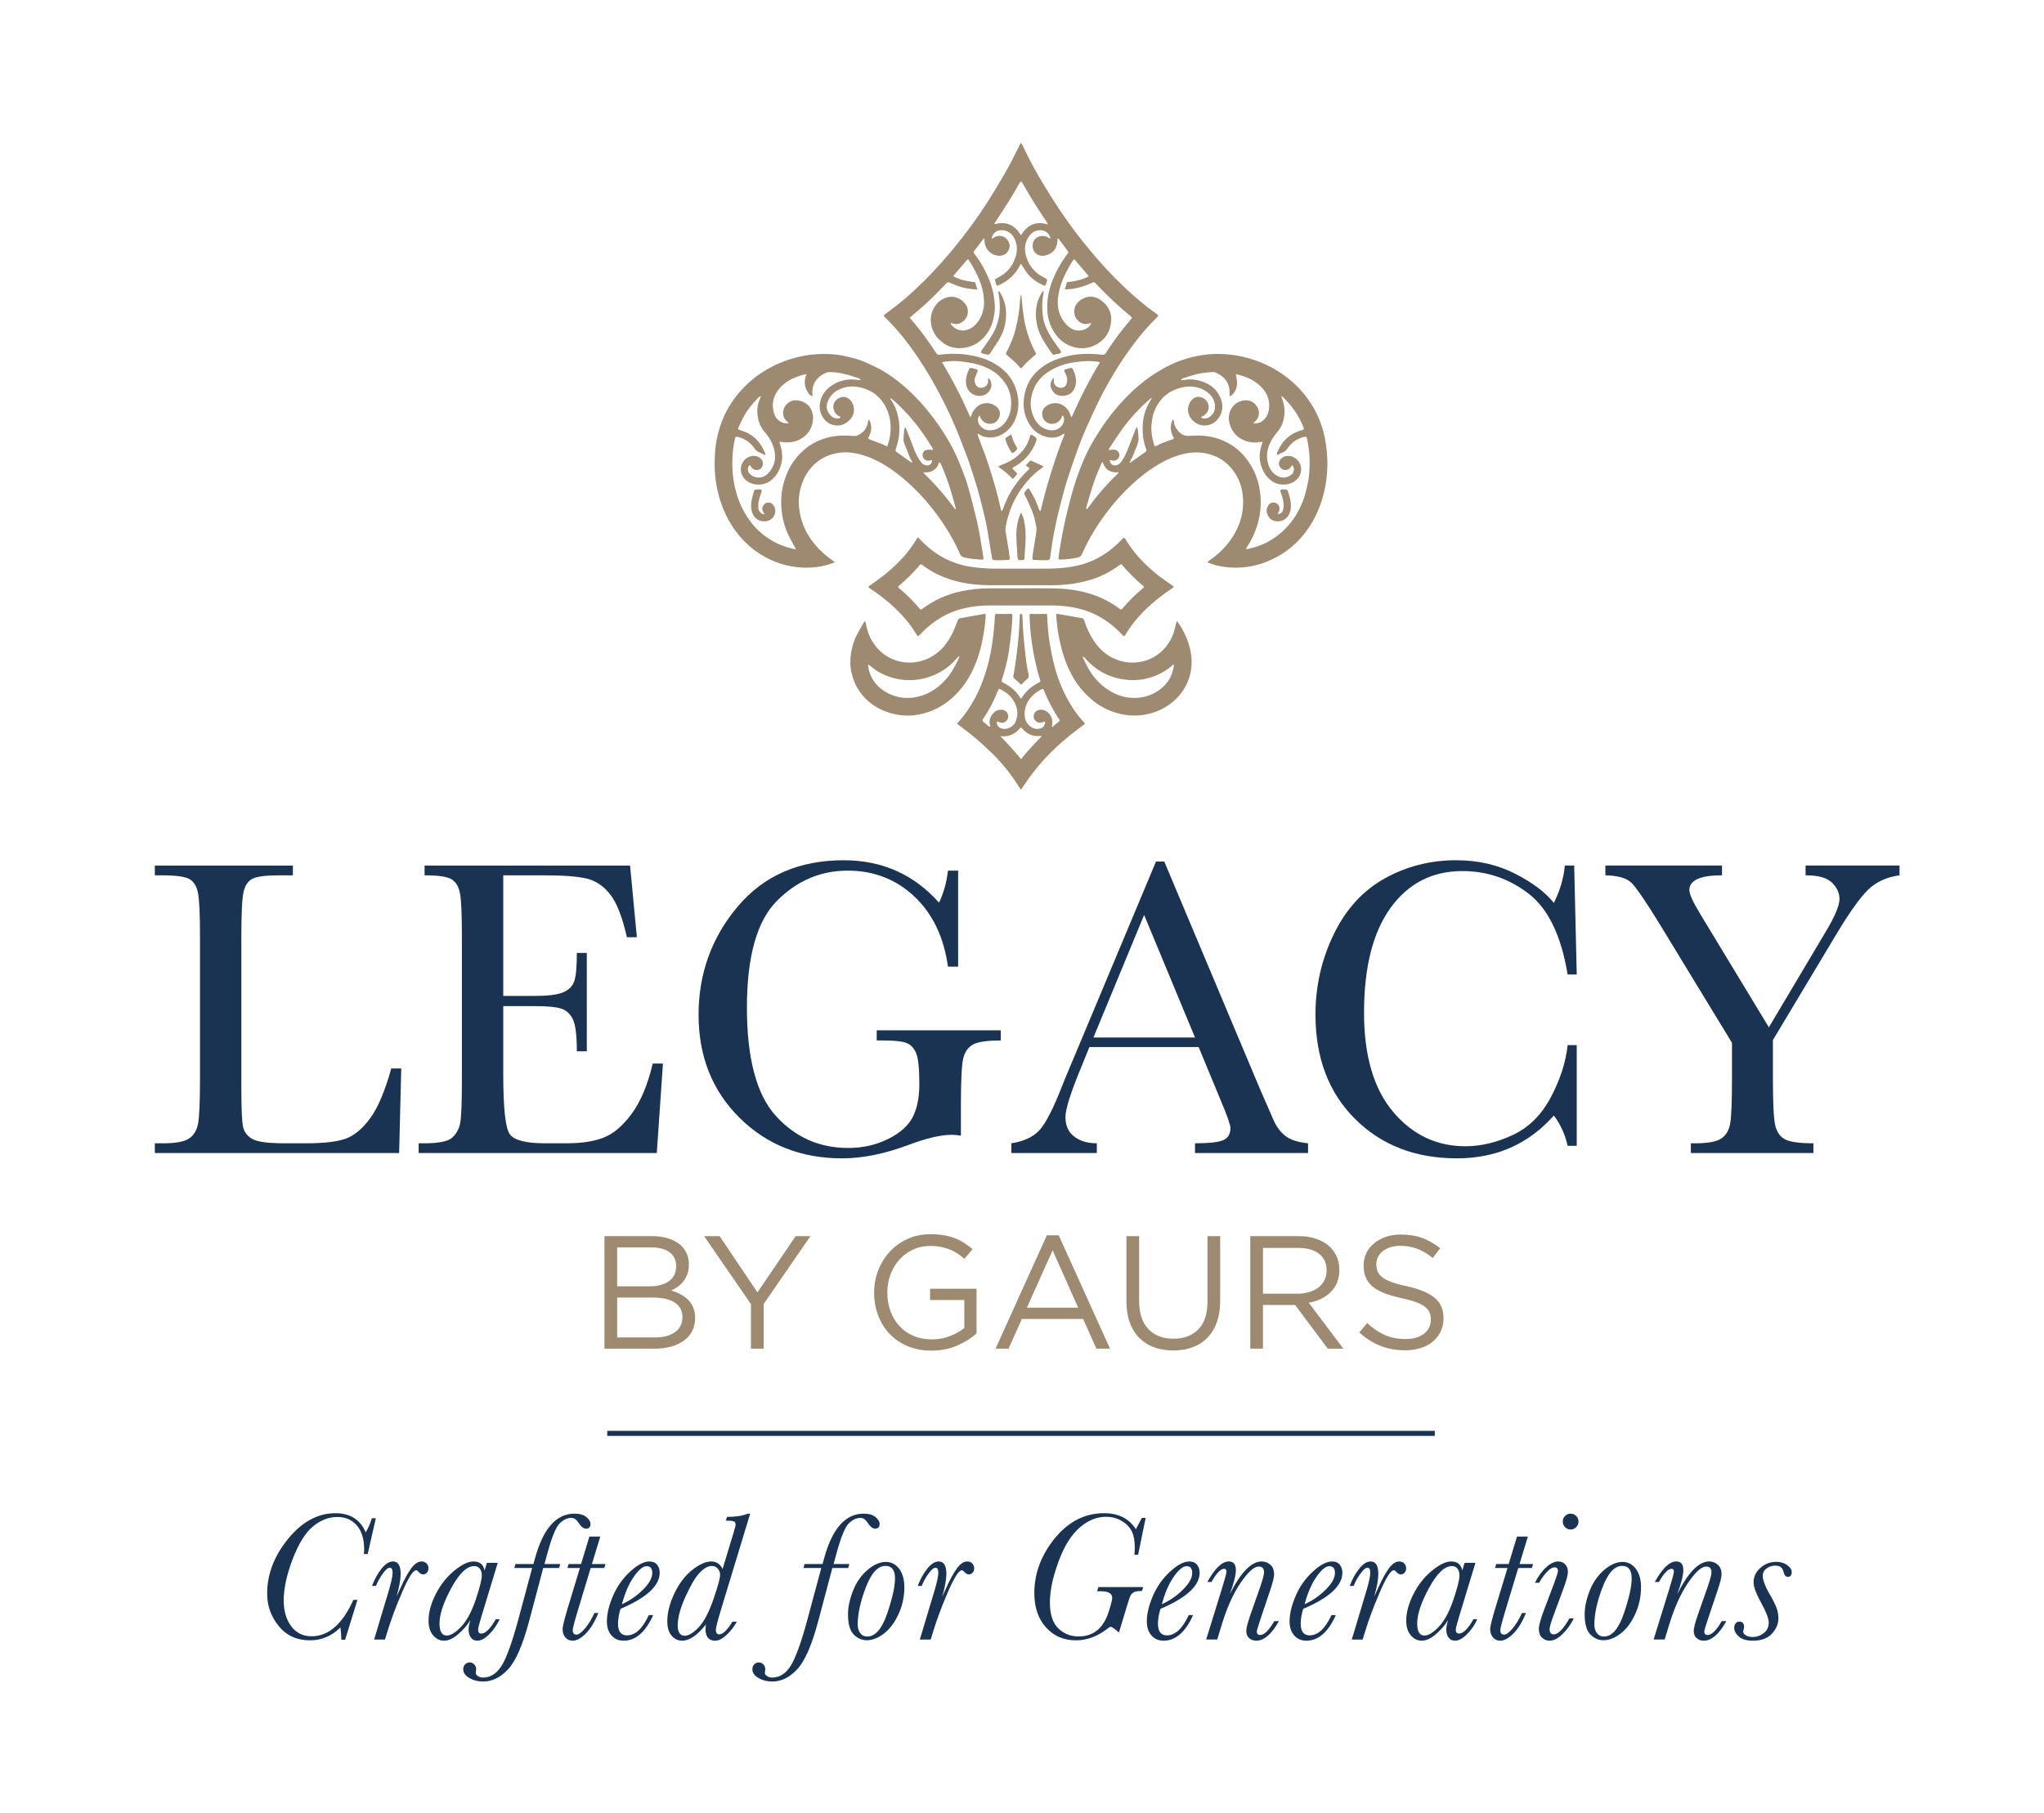 <?xml version="1.0" encoding="UTF-8" standalone="no"?>
<!-- Created with Inkscape (http://www.inkscape.org/) -->

<svg
   version="1.1"
   id="svg2"
   width="344.083"
   height="305.321"
   viewBox="0 0 344.083 305.321"
   xmlns="http://www.w3.org/2000/svg"
   xmlns:svg="http://www.w3.org/2000/svg">
  <defs
     id="defs6">
    <clipPath
       clipPathUnits="userSpaceOnUse"
       id="clipPath16">
      <path
         d="M 0,228.991 H 258.062 V 0 H 0 Z"
         id="path14" />
    </clipPath>
  </defs>
  <g
     id="g8"
     transform="matrix(1.333,0,0,-1.333,0,305.321)">
    <g
       id="g10">
      <g
         id="g12"
         clip-path="url(#clipPath16)">
        <g
           id="g18"
           transform="translate(50.672,94.086)">
          <path
             d="m 0,0 -0.268,-10.686 h -30.851 v 1.232 h 1.071 c 1.553,0 2.628,0.197 3.227,0.589 0.597,0.393 0.981,1.004 1.151,1.835 0.17,0.83 0.255,2.763 0.255,5.798 v 17.81 c 0,2.892 -0.085,4.757 -0.255,5.597 -0.17,0.839 -0.526,1.419 -1.071,1.741 -0.545,0.321 -1.737,0.481 -3.575,0.481 h -0.803 v 1.232 h 17.433 v -1.232 h -1.606 c -1.785,0 -2.955,-0.147 -3.508,-0.441 -0.554,-0.295 -0.925,-0.844 -1.112,-1.647 -0.188,-0.804 -0.281,-2.714 -0.281,-5.731 V -2.437 c 0,-2.625 0.071,-4.268 0.214,-4.928 0.143,-0.661 0.532,-1.175 1.166,-1.54 0.633,-0.366 1.995,-0.549 4.084,-0.549 h 2.758 c 2.232,0 3.887,0.197 4.968,0.589 1.08,0.393 2.107,1.25 3.079,2.572 0.974,1.321 1.861,3.418 2.665,6.293 z"
             style="fill:#1b3352;fill-opacity:1;fill-rule:nonzero;stroke:none"
             id="path20" />
        </g>
        <g
           id="g22"
           transform="translate(82.434,94.702)">
          <path
             d="M 0,0 H 1.286 L 0.509,-11.302 h -30.074 v 1.232 h 0.749 c 1.803,0 2.968,0.241 3.495,0.723 0.526,0.482 0.861,1.094 1.005,1.835 0.142,0.74 0.213,2.629 0.213,5.664 v 17.809 c 0,2.768 -0.076,4.589 -0.227,5.464 -0.152,0.874 -0.5,1.486 -1.045,1.834 -0.545,0.348 -1.691,0.522 -3.441,0.522 v 1.232 h 25.951 l 0.857,-9.052 h -1.259 c -0.572,2.535 -1.272,4.334 -2.102,5.397 -0.83,1.062 -1.818,1.731 -2.959,2.008 -1.144,0.277 -2.983,0.415 -5.518,0.415 H -18.88 V 8.543 h 3.857 c 1.767,0 3.002,0.151 3.709,0.455 0.705,0.304 1.168,0.764 1.392,1.379 0.223,0.617 0.335,1.817 0.335,3.602 h 1.259 V 1.553 h -1.259 c 0,2.017 -0.17,3.37 -0.509,4.057 -0.34,0.687 -0.835,1.134 -1.486,1.34 -0.652,0.205 -1.755,0.307 -3.308,0.307 h -3.99 v -8.596 c 0,-4.303 0.276,-6.834 0.83,-7.593 0.553,-0.759 2.044,-1.138 4.473,-1.138 h 2.704 c 1.91,0 3.481,0.245 4.714,0.737 1.231,0.491 2.405,1.5 3.521,3.026 C -1.521,-4.781 -0.643,-2.678 0,0"
             style="fill:#1b3352;fill-opacity:1;fill-rule:nonzero;stroke:none"
             id="path24" />
        </g>
        <g
           id="g26"
           transform="translate(110.715,98.907)">
          <path
             d="m 0,0 h 15.667 v -1.286 c -1.731,0 -2.905,-0.173 -3.521,-0.522 -0.617,-0.348 -1.023,-0.928 -1.219,-1.741 -0.197,-0.812 -0.294,-2.781 -0.294,-5.905 v -3.857 c -0.429,0.072 -0.813,0.108 -1.153,0.108 -1.375,0 -3.177,-0.42 -5.409,-1.259 -3.035,-1.142 -5.847,-1.714 -8.436,-1.714 -5.196,0 -9.516,1.709 -12.962,5.128 -3.445,3.419 -5.169,7.754 -5.169,13.003 0,5.195 1.642,9.748 4.928,13.658 3.285,3.91 7.749,5.865 13.39,5.865 4.857,0 8.874,-1.785 12.052,-5.356 0.589,1.25 0.964,2.598 1.125,4.044 h 1.285 V 8.034 H 8.999 c -0.519,3.732 -1.933,6.686 -4.245,8.865 -2.313,2.178 -5.119,3.267 -8.423,3.267 -3.41,0 -6.383,-1.268 -8.918,-3.803 -2.535,-2.535 -3.803,-7.034 -3.803,-13.498 0,-6.445 1.223,-11.011 3.669,-13.698 2.447,-2.688 5.482,-4.031 9.106,-4.031 1.856,0 3.544,0.38 5.061,1.138 1.518,0.759 2.554,1.683 3.107,2.772 0.553,1.089 0.831,2.464 0.831,4.125 0,1.946 -0.13,3.245 -0.389,3.896 -0.259,0.652 -0.656,1.089 -1.191,1.312 -0.536,0.224 -1.519,0.335 -2.947,0.335 l -0.857,0 z"
             style="fill:#1b3352;fill-opacity:1;fill-rule:nonzero;stroke:none"
             id="path28" />
        </g>
        <g
           id="g30"
           transform="translate(150.913,97.996)">
          <path
             d="M 0,0 -6.427,15.479 -12.828,0 Z m 0.456,-1.205 h -13.793 l -0.936,-2.303 c -1.393,-3.339 -2.09,-5.518 -2.09,-6.535 0,-1.089 0.371,-1.915 1.112,-2.477 0.74,-0.563 1.691,-0.844 2.852,-0.844 v -1.232 h -10.793 v 1.232 c 1.607,0.25 2.802,0.817 3.588,1.7 0.786,0.884 1.732,2.746 2.839,5.584 0.089,0.268 0.518,1.303 1.286,3.107 l 10.551,25.201 h 1.045 l 12.132,-28.843 1.66,-3.803 c 0.375,-0.857 0.879,-1.532 1.514,-2.022 0.633,-0.491 1.584,-0.8 2.851,-0.924 v -1.232 H 0 v 1.232 c 1.75,0 2.933,0.129 3.549,0.388 0.616,0.259 0.924,0.772 0.924,1.54 0,0.393 -0.411,1.562 -1.232,3.509 z"
             style="fill:#1b3352;fill-opacity:1;fill-rule:nonzero;stroke:none"
             id="path32" />
        </g>
        <g
           id="g34"
           transform="translate(197.967,97.032)">
          <path
             d="M 0,0 H 1.152 V -12.721 H 0 c -0.321,1.447 -0.901,2.722 -1.74,3.829 -3.197,-3.606 -7.276,-5.409 -12.239,-5.409 -5.25,0 -9.539,1.66 -12.869,4.981 -3.33,3.321 -4.995,7.714 -4.995,13.176 0,3.589 0.768,6.968 2.304,10.137 1.535,3.169 3.678,5.521 6.428,7.057 2.749,1.535 5.766,2.303 9.051,2.303 2.714,0 5.173,-0.558 7.378,-1.674 2.205,-1.116 3.852,-2.352 4.942,-3.709 0.767,1.518 1.231,3.089 1.392,4.714 H 0.83 L 1.152,8.918 H 0 c -0.803,4.892 -2.441,8.293 -4.914,10.204 -2.473,1.91 -5.263,2.865 -8.369,2.865 -3.803,0 -6.825,-1.544 -9.066,-4.633 -2.24,-3.089 -3.36,-7.508 -3.36,-13.256 0,-5.446 1.223,-9.619 3.669,-12.521 2.445,-2.901 5.489,-4.351 9.132,-4.351 1.946,0 3.936,0.472 5.972,1.419 2.036,0.946 3.647,2.548 4.834,4.807 C -0.915,-4.29 -0.214,-2.107 0,0"
             style="fill:#1b3352;fill-opacity:1;fill-rule:nonzero;stroke:none"
             id="path36" />
        </g>
        <g
           id="g38"
           transform="translate(223.383,99.282)">
          <path
             d="m 0,0 7.15,12.024 c 1.179,1.964 1.768,3.357 1.768,4.178 0,0.75 -0.313,1.437 -0.938,2.063 -0.625,0.624 -1.741,0.937 -3.347,0.937 v 1.232 H 16.497 V 19.202 C 14.854,18.97 13.528,18.358 12.52,17.367 11.511,16.376 10.221,14.578 8.65,11.971 L 0.509,-1.607 v -4.821 c 0,-3.089 0.094,-5.057 0.281,-5.905 0.188,-0.849 0.589,-1.446 1.205,-1.794 0.616,-0.349 1.825,-0.522 3.629,-0.522 v -1.233 H -9.855 v 1.233 h 0.588 c 1.554,0 2.629,0.196 3.228,0.588 0.598,0.393 0.977,1.004 1.138,1.835 0.161,0.83 0.241,2.763 0.241,5.798 v 4.473 l -9.052,14.863 c -1.839,3 -3.062,4.789 -3.669,5.37 -0.607,0.58 -1.696,0.888 -3.267,0.924 v 1.232 h 14.729 v -1.232 c -2.75,0 -4.124,-0.625 -4.124,-1.875 0,-0.5 0.455,-1.5 1.365,-2.999 z"
             style="fill:#1b3352;fill-opacity:1;fill-rule:nonzero;stroke:none"
             id="path40" />
        </g>
        <g
           id="g42"
           transform="translate(85.251,60.783)">
          <path
             d="m 0,0 c 0.621,0.448 0.932,1.08 0.932,1.896 0,0.789 -0.318,1.397 -0.953,1.825 -0.634,0.428 -1.573,0.642 -2.815,0.642 h -4.476 v -5.036 h 4.759 c 1.08,0 1.932,0.224 2.553,0.673 m -0.771,6.437 c 0.607,0.435 0.911,1.075 0.911,1.917 0,0.721 -0.27,1.292 -0.81,1.713 -0.54,0.421 -1.316,0.632 -2.329,0.632 H -7.312 V 5.785 h 4.191 c 0.959,0 1.742,0.217 2.35,0.652 m -0.201,5.43 C -0.404,11.697 0.082,11.461 0.487,11.156 0.893,10.852 1.203,10.479 1.42,10.039 1.636,9.6 1.744,9.108 1.744,8.567 1.744,8.093 1.68,7.68 1.552,7.328 1.424,6.976 1.251,6.665 1.035,6.395 0.819,6.123 0.579,5.896 0.316,5.714 0.053,5.531 -0.221,5.379 -0.505,5.257 -0.086,5.135 0.31,4.976 0.682,4.779 1.053,4.583 1.374,4.35 1.645,4.079 1.915,3.808 2.131,3.483 2.293,3.104 2.455,2.726 2.536,2.292 2.536,1.805 2.536,1.195 2.414,0.647 2.171,0.16 1.928,-0.328 1.58,-0.737 1.127,-1.069 0.675,-1.4 0.131,-1.654 -0.505,-1.83 -1.14,-2.007 -1.843,-2.095 -2.612,-2.095 h -6.305 v 14.216 h 6.04 c 0.702,0 1.337,-0.085 1.905,-0.254"
             style="fill:#9d8a71;fill-opacity:1;fill-rule:nonzero;stroke:none"
             id="path44" />
        </g>
        <g
           id="g46"
           transform="translate(96.438,58.688)">
          <path
             d="m 0,0 h -1.604 v 5.625 l -5.911,8.591 h 1.951 l 4.782,-7.108 4.823,7.108 H 5.909 L 0,5.646 Z"
             style="fill:#9d8a71;fill-opacity:1;fill-rule:nonzero;stroke:none"
             id="path48" />
        </g>
        <g
           id="g50"
           transform="translate(120.878,59.082)">
          <path
             d="m 0,0 c -0.969,-0.425 -2.055,-0.638 -3.26,-0.638 -1.124,0 -2.129,0.19 -3.015,0.569 -0.887,0.379 -1.645,0.9 -2.275,1.563 -0.63,0.663 -1.11,1.443 -1.441,2.336 -0.332,0.894 -0.498,1.848 -0.498,2.863 0,0.975 0.173,1.909 0.517,2.802 0.346,0.894 0.829,1.679 1.452,2.357 0.624,0.676 1.372,1.214 2.245,1.614 0.873,0.399 1.844,0.598 2.914,0.598 0.595,0 1.14,-0.04 1.634,-0.121 0.495,-0.082 0.956,-0.203 1.381,-0.366 0.427,-0.162 0.826,-0.362 1.199,-0.598 0.372,-0.238 0.734,-0.505 1.086,-0.803 L 0.903,10.958 c -0.27,0.243 -0.555,0.463 -0.852,0.66 -0.298,0.195 -0.62,0.365 -0.965,0.507 -0.346,0.143 -0.725,0.254 -1.138,0.336 -0.413,0.081 -0.87,0.121 -1.37,0.121 -0.785,0 -1.51,-0.156 -2.173,-0.468 -0.664,-0.311 -1.232,-0.732 -1.706,-1.261 -0.474,-0.529 -0.846,-1.149 -1.117,-1.862 -0.27,-0.712 -0.406,-1.468 -0.406,-2.267 0,-0.855 0.132,-1.645 0.396,-2.37 0.264,-0.726 0.64,-1.353 1.127,-1.882 0.488,-0.529 1.076,-0.943 1.767,-1.241 0.69,-0.298 1.469,-0.448 2.335,-0.448 0.812,0 1.577,0.14 2.295,0.418 0.717,0.279 1.32,0.615 1.807,1.01 V 5.759 H -3.422 V 7.181 H 2.447 V 1.529 C 1.783,0.936 0.968,0.426 0,0"
             style="fill:#9d8a71;fill-opacity:1;fill-rule:nonzero;stroke:none"
             id="path52" />
        </g>
        <g
           id="g54"
           transform="translate(132.93,71.117)">
          <path
             d="M 0,0 -3.249,-7.25 H 3.229 Z M 7.25,-12.429 H 5.524 l -1.666,3.757 h -7.737 l -1.685,-3.757 H -7.209 L -0.73,1.889 h 1.501 z"
             style="fill:#9d8a71;fill-opacity:1;fill-rule:nonzero;stroke:none"
             id="path56" />
        </g>
        <g
           id="g58"
           transform="translate(154.091,64.76)">
          <path
             d="m 0,0 c 0,-1.043 -0.142,-1.957 -0.426,-2.741 -0.284,-0.786 -0.687,-1.443 -1.209,-1.97 -0.52,-0.528 -1.143,-0.925 -1.868,-1.188 -0.724,-0.264 -1.533,-0.396 -2.427,-0.396 -0.88,0 -1.681,0.132 -2.406,0.396 -0.725,0.263 -1.348,0.656 -1.868,1.177 -0.522,0.522 -0.924,1.168 -1.208,1.94 -0.284,0.771 -0.427,1.658 -0.427,2.66 v 8.266 h 1.605 v -8.165 c 0,-1.542 0.381,-2.728 1.147,-3.553 0.765,-0.826 1.831,-1.238 3.198,-1.238 1.313,0 2.356,0.391 3.127,1.177 0.773,0.785 1.158,1.956 1.158,3.513 V 8.144 H 0 Z"
             style="fill:#9d8a71;fill-opacity:1;fill-rule:nonzero;stroke:none"
             id="path60" />
        </g>
        <g
           id="g62"
           transform="translate(166.577,70.677)">
          <path
             d="m 0,0 c -0.638,0.496 -1.533,0.744 -2.687,0.744 h -4.397 v -5.788 h 4.377 c 0.529,0 1.018,0.068 1.466,0.204 0.447,0.136 0.835,0.329 1.16,0.581 0.326,0.251 0.58,0.561 0.764,0.927 0.182,0.367 0.274,0.781 0.274,1.243 C 0.957,-1.192 0.638,-0.496 0,0 m 1.1,-11.989 -4.122,5.524 h -4.062 v -5.524 H -8.688 V 2.227 h 6.112 c 0.785,0 1.492,-0.103 2.122,-0.305 C 0.176,1.719 0.714,1.431 1.16,1.058 1.607,0.686 1.952,0.238 2.196,-0.283 2.439,-0.805 2.562,-1.384 2.562,-2.021 2.562,-2.616 2.467,-3.147 2.277,-3.615 2.088,-4.082 1.82,-4.489 1.476,-4.834 1.13,-5.18 0.721,-5.468 0.247,-5.698 -0.228,-5.928 -0.742,-6.091 -1.297,-6.186 l 4.366,-5.803 z"
             style="fill:#9d8a71;fill-opacity:1;fill-rule:nonzero;stroke:none"
             id="path64" />
        </g>
        <g
           id="g66"
           transform="translate(173.972,68.451)">
          <path
             d="m 0,0 c 0.107,-0.271 0.304,-0.519 0.589,-0.742 0.284,-0.224 0.677,-0.427 1.178,-0.611 0.5,-0.182 1.143,-0.355 1.928,-0.518 1.584,-0.353 2.752,-0.84 3.503,-1.464 0.752,-0.624 1.128,-1.484 1.128,-2.583 0,-0.61 -0.121,-1.166 -0.361,-1.668 C 7.724,-8.088 7.393,-8.515 6.97,-8.867 6.547,-9.22 6.038,-9.491 5.442,-9.681 4.846,-9.87 4.196,-9.966 3.492,-9.966 c -1.137,0 -2.176,0.184 -3.117,0.551 -0.94,0.367 -1.838,0.935 -2.69,1.704 l 0.995,1.178 c 0.744,-0.678 1.496,-1.182 2.254,-1.514 0.757,-0.331 1.631,-0.497 2.62,-0.497 0.961,0 1.729,0.224 2.304,0.671 0.576,0.447 0.864,1.037 0.864,1.769 0,0.339 -0.055,0.641 -0.163,0.906 -0.109,0.264 -0.299,0.505 -0.571,0.721 -0.271,0.217 -0.647,0.415 -1.13,0.59 -0.481,0.177 -1.095,0.346 -1.841,0.509 -0.815,0.176 -1.524,0.38 -2.127,0.61 -0.605,0.231 -1.104,0.508 -1.497,0.834 -0.394,0.326 -0.686,0.705 -0.875,1.139 -0.19,0.434 -0.286,0.949 -0.286,1.546 0,0.569 0.116,1.091 0.346,1.565 0.23,0.475 0.555,0.885 0.975,1.231 0.42,0.347 0.914,0.617 1.482,0.814 0.569,0.197 1.192,0.295 1.868,0.295 1.043,0 1.953,-0.143 2.732,-0.43 C 6.413,3.938 7.168,3.507 7.899,2.93 L 6.965,1.691 C 6.302,2.232 5.635,2.625 4.965,2.869 4.295,3.112 3.594,3.234 2.863,3.234 2.402,3.234 1.986,3.173 1.614,3.052 1.241,2.93 0.924,2.767 0.659,2.563 0.396,2.359 0.192,2.115 0.051,1.831 -0.092,1.546 -0.163,1.241 -0.163,0.916 -0.163,0.577 -0.109,0.271 0,0"
             style="fill:#9d8a71;fill-opacity:1;fill-rule:nonzero;stroke:none"
             id="path68" />
        </g>
        <g
           id="g70"
           transform="translate(97.533,165.384)">
          <path
             d="m 0,0 c -0.283,0.259 -0.704,0.245 -0.994,-0.013 -0.304,-0.269 -0.357,-0.68 -0.136,-1.007 0.05,-0.072 0.084,-0.154 0.155,-0.284 -0.132,0.016 -0.213,0.004 -0.268,0.036 -0.286,0.169 -0.507,0.404 -0.523,0.748 -0.013,0.304 -0.002,0.618 0.059,0.915 0.079,0.382 0.219,0.751 0.331,1.126 0.028,0.095 0.086,0.193 -0.047,0.301 0,0 -0.204,0.029 -0.319,0.029 C -1.83,1.851 -2.01,1.83 -2.089,1.821 -2.092,1.821 -2.094,1.82 -2.097,1.82 -2.113,1.818 -2.13,1.816 -2.13,1.816 c 0,0 -10e-4,-0.005 -10e-4,-0.005 C -2.227,1.792 -2.292,1.72 -2.339,1.555 -2.452,1.161 -2.565,0.764 -2.632,0.361 c -0.081,-0.491 -0.076,-0.984 0.096,-1.465 0.267,-0.745 0.914,-1.161 1.7,-1.078 0.895,0.094 1.453,0.991 1.111,1.803 C 0.215,-0.238 0.113,-0.104 0,0 m 29.686,18.76 c 0.56,-0.465 1.111,-0.939 1.57,-1.508 0.034,-0.043 0.083,-0.072 0.143,-0.123 0.067,0.056 0.138,0.1 0.189,0.162 0.457,0.571 1.017,1.035 1.574,1.503 0.178,0.151 0.183,0.162 0.067,0.372 -0.577,1.041 -0.973,2.155 -1.257,3.304 -0.164,0.667 -0.244,1.357 -0.337,2.039 -0.074,0.554 -0.112,1.113 -0.168,1.67 -0.005,0.061 -0.023,0.122 -0.049,0.249 -0.046,-0.085 -0.064,-0.107 -0.07,-0.133 -0.014,-0.063 -0.025,-0.128 -0.03,-0.192 -0.071,-1.052 -0.175,-2.098 -0.398,-3.131 -0.144,-0.665 -0.296,-1.326 -0.535,-1.966 -0.229,-0.611 -0.484,-1.21 -0.791,-1.787 -0.142,-0.268 -0.135,-0.271 0.092,-0.459 m -3.254,0.643 c -0.061,-0.086 -0.112,-0.166 -0.048,-0.268 -0.038,-0.134 0.565,-0.212 0.657,-0.223 0.052,-0.02 0.104,-0.041 0.156,-0.055 0.059,-0.015 0.146,0.013 0.197,0.051 0.065,0.048 0.113,0.123 0.159,0.193 0.342,0.521 0.689,1.041 1.023,1.568 0.428,0.677 0.721,1.41 0.848,2.202 0.17,1.058 0.139,2.101 -0.288,3.104 -0.106,0.248 -0.234,0.488 -0.36,0.726 -0.044,0.082 -0.086,0.199 -0.257,0.139 0.009,-0.061 0.013,-0.106 0.024,-0.15 0.144,-0.612 0.183,-1.233 0.182,-1.861 -0.003,-1.374 -0.394,-2.629 -1.144,-3.772 -0.369,-0.561 -0.764,-1.104 -1.149,-1.654 m 7.78,7.518 c -0.054,-0.063 -0.099,-0.106 -0.132,-0.157 -0.641,-0.963 -0.849,-2.035 -0.793,-3.171 0.008,-0.167 0.05,-0.332 0.069,-0.499 0.062,-0.531 0.198,-1.044 0.41,-1.534 0.325,-0.748 0.775,-1.423 1.232,-2.094 0.12,-0.178 0.248,-0.35 0.373,-0.524 0.052,-0.072 0.113,-0.131 0.211,-0.096 0.059,0.021 0.119,0.044 0.18,0.067 0,0 0.002,-0.003 0.002,-0.003 0,0 0.697,0.078 0.674,0.22 0.004,0 0.006,-10e-4 0.01,0 0.041,0.115 -0.015,0.197 -0.076,0.281 -0.232,0.316 -0.463,0.631 -0.691,0.949 -0.462,0.646 -0.87,1.319 -1.168,2.061 -0.186,0.464 -0.31,0.94 -0.363,1.431 -0.099,0.922 -0.1,1.844 0.09,2.758 0.02,0.094 0.055,0.195 -0.028,0.311 M 7.981,8.579 C 6.519,8.395 5.209,7.849 4.079,6.899 2.666,5.71 1.801,4.189 1.372,2.4 1.114,1.325 1.058,0.238 1.178,-0.853 1.3,-1.953 1.588,-3.016 2.076,-4.014 2.346,-4.566 2.655,-5.098 2.954,-5.655 2.916,-5.731 2.828,-5.701 2.749,-5.685 1.897,-5.502 1.074,-5.23 0.303,-4.821 c -1.161,0.615 -2.151,1.437 -2.964,2.473 -0.628,0.798 -1.121,1.672 -1.496,2.613 -0.687,1.725 -0.943,3.524 -0.889,5.374 0.026,0.87 0.132,1.73 0.318,2.58 0.064,0.293 0.104,0.324 0.402,0.248 0.918,-0.236 1.636,-0.76 2.152,-1.548 0.045,-0.07 0.097,-0.121 0.152,-0.162 0.008,-0.011 0.016,-0.023 0.024,-0.031 0.087,-0.08 0.61,-0.324 0.915,-0.464 0.046,-0.033 0.109,-0.059 0.224,-0.101 v 0 C -0.888,6.277 -0.9,6.376 -0.935,6.465 -1.358,7.534 -2.04,8.39 -3.061,8.937 c -0.326,0.175 -0.686,0.29 -1.038,0.408 -0.226,0.076 -0.277,0.114 -0.175,0.329 0.254,0.539 0.501,1.085 0.796,1.601 0.459,0.796 1.058,1.489 1.702,2.143 0.081,0.083 0.179,0.148 0.27,0.221 0.018,-0.013 0.036,-0.026 0.054,-0.039 -0.03,-0.092 -0.054,-0.188 -0.095,-0.276 -0.334,-0.717 -0.407,-1.471 -0.299,-2.243 0.11,-0.786 0.426,-1.484 0.958,-2.078 C -0.392,8.452 -0.039,7.812 0.175,7.113 0.535,5.935 0.36,4.836 -0.493,3.905 -0.877,3.486 -1.372,3.276 -1.954,3.358 c -0.402,0.057 -0.742,0.246 -0.994,0.566 -0.185,0.236 -0.185,0.63 -0.027,0.874 0.065,0.101 0.149,0.111 0.223,0.02 0.036,-0.043 0.054,-0.099 0.084,-0.146 0.236,-0.37 0.736,-0.489 1.107,-0.264 0.356,0.215 0.485,0.748 0.269,1.112 C -1.556,5.969 -2.115,6.177 -2.688,6.039 -3.598,5.821 -4.094,4.922 -3.964,4.13 -3.868,3.538 -3.526,3.087 -3.011,2.778 -2.147,2.263 -0.924,2.37 -0.142,3.002 0.54,3.554 0.929,4.27 1.141,5.111 1.355,5.962 1.225,6.777 0.965,7.588 0.942,7.659 0.922,7.73 0.902,7.802 0.9,7.809 0.909,7.819 0.928,7.864 1.021,7.854 1.127,7.846 1.232,7.83 2.302,7.668 3.275,7.885 4.114,8.59 5.022,9.35 5.386,10.703 4.979,11.768 4.742,12.386 4.277,12.77 3.67,12.983 3.454,13.059 3.215,13.091 2.985,13.101 2.13,13.137 1.221,12.32 1.383,11.26 1.438,10.911 1.61,10.632 1.877,10.408 1.931,10.361 1.987,10.316 2.063,10.253 2.001,10.221 1.959,10.181 1.925,10.186 c -0.238,0.031 -0.498,0.023 -0.708,0.12 -0.403,0.188 -0.742,0.48 -0.91,0.91 -0.415,1.066 -0.316,2.089 0.327,3.038 0.687,1.014 1.7,1.569 2.831,1.942 0.159,0.053 0.321,0.101 0.483,0.143 0.096,0.025 0.195,0.034 0.377,0.064 -0.351,-0.826 -0.293,-1.56 0.134,-2.258 0.14,-0.229 0.306,-0.437 0.61,-0.548 0,0.1 0.006,0.171 -0.002,0.241 -0.15,1.327 0.637,2.303 1.755,2.75 0.159,0.062 0.346,0.077 0.52,0.075 1.115,-0.014 2.174,-0.317 3.221,-0.664 0.106,-0.035 0.218,-0.059 0.318,-0.107 0.095,-0.046 0.177,-0.117 0.297,-0.198 -0.142,-0.082 -0.24,-0.046 -0.334,-0.029 C 9.512,15.884 8.299,15.598 7.233,14.771 6.499,14.2 6.075,13.429 5.987,12.504 5.891,11.481 6.527,10.346 7.56,10.021 8.378,9.764 9.076,9.976 9.678,10.528 c 0.641,0.588 0.793,1.335 0.481,2.119 -0.137,0.342 -0.372,0.605 -0.701,0.77 C 8.944,13.676 8.265,13.451 7.91,12.946 7.418,12.247 7.879,11.31 8.439,11.096 8.466,11.086 8.502,11.087 8.518,11.069 8.552,11.032 8.604,10.982 8.598,10.944 8.592,10.903 8.534,10.847 8.49,10.839 8.268,10.797 8.047,10.786 7.829,10.87 7.238,11.097 6.69,11.907 6.917,12.685 c 0.225,0.774 0.681,1.35 1.405,1.723 0.946,0.487 1.934,0.554 2.94,0.282 0.973,-0.263 1.83,-0.749 2.48,-1.542 0.338,-0.412 0.603,-0.869 0.8,-1.371 0.455,-1.161 0.496,-2.346 0.256,-3.55 -0.062,-0.315 -0.185,-0.619 -0.292,-0.964 -0.26,0.122 -0.478,0.239 -0.708,0.33 -0.503,0.199 -1.008,0.389 -1.516,0.573 -0.198,0.072 -0.229,0.119 -0.127,0.293 0.357,0.606 0.426,1.243 0.209,1.911 -0.046,0.143 -0.045,0.144 -0.237,0.279 C 12.113,10.581 12.097,10.522 12.09,10.461 11.999,9.577 11.516,8.985 10.712,8.648 10.573,8.59 10.4,8.587 10.245,8.599 9.489,8.658 8.734,8.673 7.981,8.579 m 6.978,4.795 c 0.599,-0.458 1.133,-0.991 1.657,-1.531 1.411,-1.455 2.586,-3.088 3.635,-4.816 0.031,-0.051 0.032,-0.12 0.056,-0.216 C 20.2,6.828 20.121,6.853 20.043,6.852 19.83,6.848 19.606,6.874 19.41,6.814 19.068,6.707 18.905,6.334 19.005,5.997 19.118,5.614 19.459,5.409 19.849,5.488 19.953,5.509 20.058,5.529 20.167,5.549 20.19,5.114 19.855,4.814 19.45,4.88 19.215,4.919 19.005,5.012 18.848,5.206 18.653,5.445 18.479,5.693 18.336,5.97 18.051,6.518 17.829,7.089 17.616,7.667 17.384,8.296 17.131,8.917 16.884,9.54 16.862,9.594 16.816,9.637 16.768,9.703 v 0 0 C 16.706,9.619 16.689,9.541 16.693,9.467 16.672,9.386 16.651,9.297 16.641,9.201 16.615,8.949 16.563,8.351 16.574,8.072 16.57,7.976 16.576,7.881 16.613,7.784 c 0.249,-0.653 0.51,-1.302 0.772,-1.951 0.045,-0.111 0.12,-0.21 0.18,-0.315 0.042,-0.077 0.082,-0.155 0.124,-0.233 -0.014,-0.016 -0.028,-0.032 -0.043,-0.048 -0.062,0.025 -0.132,0.039 -0.185,0.077 -0.593,0.42 -1.184,0.844 -1.776,1.266 -0.147,0.106 -0.155,0.147 -0.09,0.359 0.098,0.321 0.205,0.64 0.278,0.967 0.246,1.12 0.246,2.244 -0.04,3.357 -0.163,0.634 -0.4,1.243 -0.781,1.785 -0.062,0.087 -0.11,0.183 -0.165,0.274 0.024,0.018 0.048,0.035 0.072,0.052 m 5.951,-8.51 c 0.041,0.082 0.048,0.18 0.088,0.264 0.025,0.05 0.078,0.12 0.121,0.121 0.045,0.001 0.112,-0.059 0.135,-0.109 0.103,-0.229 0.191,-0.465 0.29,-0.696 0.48,-1.133 0.878,-2.295 1.203,-3.482 0.12,-0.441 0.254,-0.877 0.376,-1.317 0.028,-0.1 0.033,-0.207 0.049,-0.32 -0.056,0.009 -0.083,0.004 -0.091,0.015 -1.194,1.636 -2.513,3.165 -3.971,4.572 -0.009,0.009 -10e-4,0.035 -10e-4,0.089 0.068,0 0.136,0.007 0.202,-0.001 0.632,-0.07 1.316,0.296 1.599,0.864 m -7.655,0.581 c 1.136,-0.577 2.175,-1.302 3.155,-2.116 2.137,-1.773 3.921,-3.857 5.422,-6.186 0.724,-1.122 1.367,-2.29 1.895,-3.519 0.04,-0.094 0.088,-0.15 0.151,-0.184 0.012,-0.013 0.021,-0.033 0.035,-0.044 0.405,-0.334 2.538,-0.423 2.538,-0.423 0,0 -0.002,0.017 -0.003,0.022 0.068,-0.005 0.139,-0.009 0.225,-0.014 -0.02,0.202 -0.027,0.358 -0.052,0.512 -0.126,0.783 -0.249,1.566 -0.388,2.347 -0.115,0.652 -0.23,1.305 -0.381,1.949 -0.244,1.035 -0.516,2.062 -0.778,3.092 -0.289,1.14 -0.632,2.265 -1.063,3.359 -0.331,0.841 -0.677,1.679 -1.079,2.489 -0.731,1.473 -1.62,2.852 -2.609,4.168 -0.938,1.251 -1.969,2.416 -3.12,3.473 -1.242,1.142 -2.584,2.148 -4.095,2.906 -0.657,0.33 -1.328,0.643 -2.019,0.891 -0.62,0.224 -1.272,0.36 -1.915,0.516 -0.701,0.17 -1.417,0.236 -2.136,0.259 C 5.725,18.985 4.43,18.864 3.153,18.544 2.145,18.292 1.172,17.951 0.24,17.493 -1.075,16.846 -2.267,16.025 -3.322,15.001 -4.486,13.871 -5.411,12.576 -6.091,11.1 -6.508,10.195 -6.79,9.25 -6.997,8.283 -7.179,7.433 -7.242,6.565 -7.274,5.696 -7.343,3.86 -7.109,2.062 -6.539,0.316 c 0.375,-1.147 0.888,-2.234 1.561,-3.242 1.027,-1.542 2.326,-2.793 3.945,-3.699 1.267,-0.709 2.618,-1.175 4.066,-1.341 1.456,-0.167 2.888,-0.064 4.287,0.392 0.171,0.056 0.337,0.127 0.556,0.21 -0.099,0.092 -0.151,0.154 -0.216,0.198 -0.842,0.579 -1.606,1.242 -2.262,2.03 -1.039,1.245 -1.723,2.648 -1.969,4.26 -0.153,0.992 -0.112,1.969 0.154,2.939 0.255,0.932 0.669,1.774 1.304,2.509 0.843,0.976 1.901,1.579 3.158,1.833 0.689,0.14 1.38,0.163 2.086,0.058 1.103,-0.164 2.137,-0.517 3.124,-1.018 M 64.956,1.803 c -0.001,0.003 -0.003,0.013 -0.003,0.013 0,0 -0.273,0.035 -0.388,0.035 -0.114,0 -0.319,-0.029 -0.319,-0.029 0,0 -10e-4,-0.028 -10e-4,-0.064 C 64.23,1.76 64.214,1.765 64.203,1.761 64.17,1.748 64.141,1.67 64.148,1.627 64.162,1.546 64.2,1.469 64.233,1.392 c 0.215,-0.514 0.333,-1.05 0.338,-1.605 0.002,-0.209 -0.042,-0.427 -0.105,-0.628 -0.082,-0.263 -0.391,-0.456 -0.657,-0.432 0.036,0.081 0.054,0.166 0.104,0.225 0.132,0.158 0.14,0.341 0.128,0.529 -0.02,0.309 -0.231,0.577 -0.515,0.667 -0.316,0.098 -0.627,0.006 -0.83,-0.25 -0.343,-0.435 -0.341,-0.913 -0.068,-1.44 0.296,-0.573 1.034,-0.741 1.607,-0.603 0.799,0.191 1.161,0.945 1.227,1.507 0.093,0.789 -0.09,1.538 -0.363,2.269 -0.033,0.088 -0.083,0.143 -0.143,0.172 m 2.621,0.621 C 67.466,1.961 67.379,1.491 67.234,1.04 c -0.579,-1.802 -1.52,-3.383 -2.953,-4.642 -0.74,-0.65 -1.568,-1.166 -2.482,-1.547 -0.554,-0.232 -1.127,-0.385 -1.708,-0.525 -0.076,-0.019 -0.157,-0.015 -0.304,-0.027 0.077,0.129 0.119,0.206 0.167,0.279 0.497,0.751 0.879,1.553 1.178,2.404 0.414,1.18 0.585,2.391 0.537,3.632 -0.075,1.981 -0.701,3.769 -1.966,5.309 -0.852,1.037 -1.92,1.783 -3.184,2.249 -1.227,0.453 -2.495,0.549 -3.78,0.433 -0.786,-0.071 -1.299,0.311 -1.702,0.903 -0.192,0.284 -0.331,0.607 -0.317,0.969 10e-4,0.036 -0.012,0.073 -0.024,0.109 -0.005,0.016 -0.022,0.028 -0.039,0.047 -0.119,0.012 -0.153,-0.081 -0.185,-0.166 C 50.216,9.807 50.295,9.168 50.594,8.543 50.614,8.501 50.645,8.465 50.667,8.424 50.736,8.285 50.71,8.229 50.561,8.177 50.139,8.027 49.714,7.885 49.298,7.721 49.03,7.616 48.776,7.475 48.515,7.351 48.322,7.26 48.274,7.272 48.212,7.481 c -0.263,0.873 -0.42,1.758 -0.315,2.677 0.063,0.549 0.146,1.093 0.356,1.606 0.502,1.227 1.321,2.148 2.566,2.667 0.637,0.266 1.289,0.426 1.983,0.41 0.72,-0.018 1.39,-0.213 1.981,-0.611 0.711,-0.48 1.157,-1.137 1.117,-2.038 -0.025,-0.557 -0.308,-0.968 -0.775,-1.255 -0.235,-0.144 -0.498,-0.151 -0.761,-0.11 -0.066,0.01 -0.126,0.058 -0.24,0.113 0.099,0.069 0.149,0.117 0.209,0.145 0.542,0.25 0.854,0.813 0.763,1.362 -0.107,0.647 -0.695,1.049 -1.2,1.084 -0.494,0.034 -0.86,-0.226 -1.112,-0.63 -0.487,-0.784 -0.359,-1.711 0.312,-2.35 0.469,-0.445 1.023,-0.692 1.676,-0.629 0.7,0.068 1.249,0.412 1.635,1.003 0.57,0.877 0.539,1.779 0.091,2.688 -0.464,0.939 -1.23,1.527 -2.209,1.856 -0.535,0.179 -1.081,0.294 -1.648,0.267 -0.223,-0.011 -0.445,-0.045 -0.667,-0.068 -0.106,-0.01 -0.212,-0.022 -0.354,-0.037 0.081,0.174 0.196,0.228 0.32,0.268 0.736,0.238 1.467,0.503 2.233,0.625 0.469,0.075 0.945,0.109 1.419,0.146 0.261,0.019 0.494,-0.104 0.713,-0.224 0.732,-0.4 1.249,-0.975 1.399,-1.82 0.04,-0.227 0.031,-0.464 0.041,-0.696 0.005,-0.091 0.001,-0.183 0.001,-0.272 0.119,-0.07 0.181,0.014 0.248,0.072 0.47,0.403 0.683,0.931 0.694,1.534 0.006,0.285 -0.062,0.571 -0.1,0.857 -0.01,0.078 -0.034,0.154 -0.053,0.237 0.056,0.014 0.084,0.031 0.107,0.026 1.25,-0.294 2.394,-0.787 3.264,-1.776 0.716,-0.816 0.979,-1.769 0.776,-2.837 -0.104,-0.551 -0.387,-1 -0.852,-1.334 -0.282,-0.202 -0.593,-0.259 -0.926,-0.254 -0.04,10e-4 -0.08,0.029 -0.153,0.056 0.101,0.095 0.178,0.169 0.257,0.24 0.625,0.562 0.503,1.435 0.152,1.91 -0.55,0.746 -1.349,0.88 -2.17,0.544 -1.145,-0.467 -1.502,-1.712 -1.29,-2.605 0.242,-1.018 0.79,-1.787 1.745,-2.227 0.667,-0.307 1.375,-0.403 2.106,-0.276 0.114,0.02 0.23,0.025 0.367,0.04 C 61.828,7.56 61.74,7.297 61.674,7.029 61.494,6.297 61.501,5.562 61.727,4.844 c 0.241,-0.762 0.651,-1.422 1.302,-1.911 0.93,-0.699 2.444,-0.646 3.26,0.229 0.787,0.844 0.617,2.128 -0.379,2.712 -0.473,0.278 -1.22,0.325 -1.701,-0.189 -0.344,-0.368 -0.31,-0.903 0.096,-1.23 0.344,-0.277 0.9,-0.185 1.163,0.193 0.056,0.082 0.106,0.17 0.173,0.276 C 65.835,4.748 65.882,4.543 65.869,4.333 65.855,4.105 65.763,3.891 65.587,3.741 65.159,3.376 64.564,3.196 63.945,3.47 c -0.818,0.362 -1.222,1.036 -1.397,1.872 -0.189,0.906 -0.008,1.761 0.415,2.571 0.225,0.432 0.506,0.823 0.823,1.195 0.475,0.559 0.749,1.214 0.853,1.947 0.113,0.799 0.007,1.561 -0.293,2.303 -0.028,0.069 -0.03,0.148 -0.055,0.286 0.1,-0.062 0.141,-0.079 0.171,-0.109 1.001,-0.983 1.84,-2.082 2.414,-3.371 0.075,-0.17 0.154,-0.34 0.217,-0.515 C 67.159,9.465 67.111,9.402 66.923,9.35 65.486,8.955 64.451,8.087 63.853,6.714 63.819,6.637 63.776,6.563 63.753,6.483 63.727,6.394 63.717,6.299 63.696,6.179 63.691,6.173 63.682,6.161 63.682,6.161 c 0,0 0.018,0.008 0.047,0.021 0.053,0.013 0.095,0.033 0.128,0.058 0.296,0.134 0.873,0.401 0.964,0.486 0.022,0.021 0.043,0.053 0.063,0.09 0.057,0.05 0.112,0.108 0.161,0.183 0.501,0.76 1.213,1.255 2.104,1.473 0.281,0.068 0.33,0.03 0.384,-0.243 0.175,-0.879 0.31,-1.763 0.32,-2.663 C 67.865,4.508 67.826,3.457 67.577,2.424 M 46.779,9.037 C 46.821,8.307 46.951,7.593 47.217,6.909 47.268,6.777 47.257,6.678 47.137,6.592 46.498,6.14 45.861,5.685 45.223,5.232 45.211,5.223 45.188,5.228 45.138,5.224 c 0.021,0.075 0.024,0.15 0.057,0.206 0.391,0.653 0.615,1.377 0.907,2.073 0.049,0.118 0.074,0.233 0.09,0.347 0.032,0.086 0.056,0.159 0.058,0.199 0.013,0.271 -0.041,0.894 -0.068,1.152 -0.027,0.257 -0.127,0.502 -0.127,0.502 0,0 -0.006,-0.029 -0.015,-0.073 C 46.026,9.653 46.019,9.674 45.999,9.698 45.95,9.607 45.907,9.542 45.88,9.47 45.602,8.748 45.333,8.023 45.048,7.304 44.791,6.654 44.538,6 44.13,5.422 43.96,5.18 43.766,4.978 43.463,4.901 c -0.442,-0.112 -0.784,0.122 -0.849,0.6 0.104,0.089 0.207,0.018 0.311,-0.007 0.335,-0.08 0.638,0.061 0.815,0.344 0.265,0.425 -0.056,0.956 -0.471,1.017 -0.164,0.023 -0.334,0.004 -0.501,-0.003 -0.08,-0.004 -0.161,-0.025 -0.249,-0.039 -0.051,0.121 0.019,0.196 0.066,0.268 0.483,0.731 0.952,1.471 1.459,2.186 1.042,1.466 2.257,2.78 3.609,3.966 0.064,0.056 0.145,0.091 0.219,0.136 0.012,-0.015 0.025,-0.03 0.037,-0.045 -0.023,-0.046 -0.043,-0.094 -0.071,-0.137 -0.866,-1.253 -1.145,-2.656 -1.059,-4.15 M 43.581,3.781 C 42.472,2.736 41.465,1.6 40.53,0.398 40.301,0.104 40.087,-0.202 39.864,-0.5 c -0.042,-0.056 -0.094,-0.103 -0.15,-0.164 -0.116,0.105 -0.073,0.209 -0.048,0.301 0.132,0.466 0.266,0.931 0.405,1.395 0.281,0.947 0.572,1.891 0.947,2.805 0.174,0.423 0.347,0.845 0.525,1.266 0.03,0.069 0.086,0.126 0.129,0.19 C 41.693,5.286 41.715,5.28 41.736,5.274 42.028,4.296 42.714,3.922 43.754,4.011 43.673,3.902 43.635,3.832 43.581,3.781 M 69.876,7.77 c -0.16,1.048 -0.443,2.06 -0.856,3.035 -0.386,0.913 -0.878,1.767 -1.467,2.568 -0.742,1.008 -1.611,1.888 -2.601,2.646 -0.996,0.765 -2.078,1.383 -3.243,1.859 -1.058,0.433 -2.151,0.739 -3.278,0.915 -2.286,0.356 -4.526,0.135 -6.707,-0.616 -0.828,-0.284 -1.626,-0.652 -2.391,-1.084 -1.092,-0.615 -2.113,-1.329 -3.07,-2.14 C 45.048,13.924 43.958,12.775 42.968,11.532 42.042,10.37 41.218,9.14 40.473,7.853 39.656,6.443 39.017,4.953 38.486,3.418 38.071,2.219 37.738,0.995 37.424,-0.235 c -0.352,-1.384 -0.66,-2.777 -0.911,-4.182 -0.118,-0.652 -0.221,-1.306 -0.323,-1.96 -0.032,-0.198 -0.039,-0.4 -0.056,-0.596 0.106,-0.022 0.181,-0.032 0.241,-0.033 0,-0.005 -0.003,-0.021 -0.003,-0.021 0,0 2.134,0.089 2.539,0.423 0.036,0.03 0.065,0.075 0.095,0.119 0.011,0.011 0.021,0.025 0.031,0.039 0.006,0.009 0.011,0.018 0.017,0.027 0.016,0.027 0.035,0.05 0.049,0.084 0.426,0.995 0.934,1.951 1.498,2.874 0.966,1.581 2.059,3.066 3.319,4.427 1.247,1.347 2.593,2.577 4.128,3.592 1.2,0.792 2.46,1.436 3.874,1.764 1.076,0.25 2.133,0.279 3.208,-0.01 1.022,-0.274 1.896,-0.781 2.613,-1.546 1.259,-1.339 1.76,-2.966 1.709,-4.772 -0.046,-1.631 -0.593,-3.104 -1.516,-4.441 -0.74,-1.071 -1.673,-1.951 -2.744,-2.688 -0.09,-0.062 -0.199,-0.104 -0.208,-0.263 0.102,-0.034 0.205,-0.066 0.307,-0.104 0.864,-0.327 1.763,-0.479 2.681,-0.526 1.777,-0.088 3.468,0.258 5.082,1.006 0.938,0.435 1.8,0.984 2.584,1.654 0.786,0.67 1.463,1.438 2.047,2.289 0.749,1.094 1.308,2.28 1.706,3.542 0.465,1.469 0.683,2.981 0.708,4.52 0.015,0.934 -0.082,1.862 -0.223,2.787 M 48.555,-23.702 c -0.907,-0.562 -1.903,-0.813 -2.959,-0.791 -0.965,0.02 -1.876,0.276 -2.726,0.746 -1.348,0.746 -2.342,1.832 -3.073,3.171 -0.196,0.36 -0.367,0.733 -0.544,1.103 -0.029,0.061 -0.028,0.136 -0.014,0.221 0.191,-0.106 0.296,-0.292 0.441,-0.435 0.153,-0.15 0.296,-0.311 0.452,-0.457 0.157,-0.147 0.319,-0.288 0.489,-0.421 0.168,-0.132 0.344,-0.255 0.523,-0.373 0.179,-0.119 0.361,-0.233 0.548,-0.336 0.179,-0.1 0.365,-0.189 0.552,-0.273 0.196,-0.087 0.395,-0.168 0.596,-0.24 0.203,-0.071 0.408,-0.133 0.616,-0.188 0.207,-0.055 0.416,-0.104 0.628,-0.141 0.211,-0.037 0.424,-0.061 0.637,-0.083 0.213,-0.023 0.427,-0.047 0.641,-0.051 0.214,-0.005 0.429,0.01 0.643,0.023 0.215,0.013 0.429,0.026 0.641,0.058 0.212,0.031 0.422,0.08 0.63,0.13 0.209,0.05 0.417,0.104 0.621,0.169 0.195,0.062 0.388,0.134 0.576,0.213 0.198,0.083 0.394,0.174 0.583,0.273 0.191,0.099 0.376,0.208 0.556,0.323 0.181,0.115 0.357,0.239 0.529,0.368 0.168,0.127 0.328,0.264 0.541,0.437 0.014,-0.116 0.03,-0.161 0.023,-0.203 -0.205,-1.419 -0.934,-2.49 -2.15,-3.243 m -11.909,6.727 c -0.002,0.013 -0.004,0.026 -0.006,0.038 0.004,-0.011 0.009,-0.023 0.013,-0.035 -0.003,-10e-4 -0.004,-0.002 -0.007,-0.003 m 14.667,1.915 c -0.058,0.089 -0.133,0.167 -0.227,0.284 -0.034,-0.1 -0.055,-0.149 -0.068,-0.2 -0.09,-0.362 -0.162,-0.728 -0.271,-1.084 -0.26,-0.85 -0.69,-1.606 -1.297,-2.26 -0.852,-0.917 -1.908,-1.462 -3.132,-1.651 -1.135,-0.177 -2.232,0.012 -3.272,0.503 -0.987,0.466 -1.753,1.19 -2.368,2.08 -0.562,0.811 -0.975,1.695 -1.275,2.634 -0.049,0.154 -0.108,0.243 -0.201,0.287 -0.005,0.016 -0.009,0.026 -0.009,0.026 0,0 -2.255,0.408 -2.937,0.524 0,0.002 0,0.003 -10e-4,0.004 -0.01,10e-4 -0.018,10e-4 -0.028,10e-4 -0.097,0.017 -0.159,0.027 -0.168,0.027 -0.06,0 -0.146,0.06 -0.154,-0.012 -0.018,10e-4 -0.032,10e-4 -0.051,0.002 0,-0.128 -0.007,-0.21 10e-4,-0.291 0.088,-0.985 0.188,-1.967 0.403,-2.936 0.175,-0.783 0.358,-1.56 0.621,-2.32 0.549,-1.586 1.314,-3.046 2.453,-4.294 1.431,-1.566 3.161,-2.592 5.284,-2.903 1.176,-0.172 2.335,-0.074 3.459,0.283 0.967,0.307 1.846,0.793 2.616,1.469 1.005,0.88 1.695,1.959 2.041,3.242 0.311,1.15 0.28,2.314 -0.007,3.464 -0.28,1.123 -0.779,2.155 -1.412,3.121 M 21.99,-22.061 c -0.972,-1.125 -2.143,-1.941 -3.601,-2.281 -1.452,-0.338 -2.836,-0.138 -4.125,0.636 -0.965,0.58 -1.645,1.392 -1.997,2.466 -0.094,0.289 -0.149,0.591 -0.187,0.892 0.024,0.017 0.049,0.033 0.073,0.05 0.08,-0.057 0.165,-0.107 0.239,-0.171 0.947,-0.813 2.036,-1.329 3.255,-1.599 0.934,-0.206 1.871,-0.235 2.809,-0.097 0.853,0.126 1.671,0.381 2.442,0.78 0.898,0.463 1.686,1.063 2.341,1.835 0.099,0.115 0.212,0.218 0.318,0.327 0.021,-0.013 0.041,-0.026 0.062,-0.039 -0.02,-0.075 -0.028,-0.157 -0.062,-0.226 -0.437,-0.909 -0.9,-1.801 -1.567,-2.573 m 3.44,1.348 c 0.38,0.836 0.673,1.702 0.896,2.588 0.185,0.731 0.315,1.478 0.434,2.224 0.091,0.56 0.129,1.13 0.184,1.696 0.009,0.096 -0.014,0.196 -0.022,0.288 0.012,0.114 -0.092,0.032 -0.158,0.032 -0.066,0 -3.134,-0.556 -3.134,-0.556 0,0 -0.003,-0.009 -0.008,-0.024 -0.098,-0.037 -0.151,-0.107 -0.212,-0.255 -0.226,-0.551 -0.426,-1.116 -0.689,-1.65 -0.581,-1.174 -1.372,-2.174 -2.516,-2.859 -0.649,-0.389 -1.352,-0.644 -2.095,-0.743 -0.856,-0.116 -1.704,-0.057 -2.539,0.23 -1.266,0.436 -2.225,1.229 -2.922,2.355 -0.443,0.716 -0.707,1.499 -0.849,2.325 -0.012,0.078 -0.039,0.153 -0.077,0.295 -0.101,-0.124 -0.174,-0.192 -0.222,-0.275 -0.283,-0.503 -0.572,-1.004 -0.838,-1.516 -0.388,-0.743 -0.613,-1.548 -0.734,-2.369 -0.116,-0.792 -0.122,-1.598 0.075,-2.391 0.146,-0.591 0.324,-1.166 0.618,-1.703 0.927,-1.692 2.352,-2.783 4.167,-3.351 1.632,-0.511 3.275,-0.462 4.899,0.094 1.019,0.349 1.935,0.876 2.763,1.559 1.321,1.09 2.273,2.455 2.979,4.006 m 10.751,-6.77 c -0.269,-0.23 -0.545,-0.451 -0.818,-0.675 -0.024,0.007 -0.049,0.015 -0.074,0.023 0.015,0.094 0.026,0.188 0.046,0.281 0.154,0.729 -0.282,1.537 -0.97,1.795 -0.443,0.166 -0.896,0.078 -1.161,-0.226 -0.242,-0.278 -0.264,-0.727 -0.049,-1.013 0.241,-0.321 0.674,-0.427 1.026,-0.252 0.025,0.012 0.046,0.034 0.071,0.045 0.129,0.061 0.192,0.019 0.193,-0.124 0,-0.224 -0.243,-0.611 -0.462,-0.686 -0.582,-0.199 -1.092,-0.077 -1.529,0.326 -0.282,0.26 -0.489,0.574 -0.553,0.977 -0.173,1.105 0.191,2.019 0.953,2.797 0.329,0.336 0.708,0.607 1.132,0.812 0.194,0.093 0.221,0.085 0.304,-0.122 0.477,-1.188 1.058,-2.323 1.748,-3.402 0.055,-0.086 0.12,-0.167 0.178,-0.251 0.102,-0.148 0.104,-0.185 -0.035,-0.305 m -4.769,-4.74 c -0.852,1.011 -1.691,1.971 -2.614,2.89 1.074,-0.093 1.924,0.27 2.582,1.13 0.076,-0.066 0.143,-0.112 0.193,-0.172 0.583,-0.691 1.317,-1.012 2.223,-0.926 0.068,0.007 0.138,-0.007 0.221,-0.04 -0.908,-0.912 -1.775,-1.849 -2.605,-2.882 m -3.064,4.672 c 0.001,0.024 0.023,0.047 0.052,0.1 0.074,-0.034 0.146,-0.065 0.217,-0.099 0.511,-0.243 1.084,0.055 1.169,0.608 0.07,0.454 -0.275,0.9 -0.739,0.95 -0.571,0.063 -1,-0.188 -1.312,-0.639 -0.275,-0.398 -0.404,-0.838 -0.232,-1.323 0.012,-0.034 0.013,-0.073 0.013,-0.11 0.001,-0.016 -0.013,-0.033 -0.032,-0.075 -0.053,0.022 -0.115,0.033 -0.159,0.068 -0.225,0.181 -0.447,0.365 -0.666,0.553 -0.166,0.142 -0.169,0.184 -0.04,0.375 0.747,1.098 1.363,2.265 1.843,3.503 0.011,0.027 0.023,0.052 0.035,0.077 0.11,0.253 0.128,0.256 0.366,0.134 0.628,-0.318 1.162,-0.749 1.546,-1.341 0.545,-0.837 0.704,-1.742 0.33,-2.689 -0.294,-0.744 -1.202,-1.14 -1.895,-0.861 -0.316,0.127 -0.514,0.432 -0.496,0.769 m 8.372,4.015 c -0.472,1.027 -0.848,2.093 -1.123,3.187 -0.24,0.948 -0.428,1.911 -0.586,2.877 -0.177,1.096 -0.254,2.207 -0.301,3.317 -0.004,0.082 -0.019,0.163 -0.031,0.257 h -0.085 l -0.003,0.026 c 0,0 -1.724,-0.046 -1.794,-0.003 -0.038,0.023 -0.072,0.018 -0.098,-0.003 -0.191,0.02 -0.22,-0.053 -0.213,-0.308 0,-0.018 0.001,-0.037 0.002,-0.056 0.041,-1.495 0.21,-2.978 0.469,-4.449 0.122,-0.698 0.287,-1.388 0.447,-2.079 0.089,-0.381 0.205,-0.756 0.311,-1.133 0.035,-0.125 0.081,-0.248 0.12,-0.372 0.035,-0.118 -0.007,-0.199 -0.12,-0.247 -0.06,-0.025 -0.117,-0.058 -0.174,-0.089 -0.742,-0.399 -1.39,-0.905 -1.868,-1.61 -0.081,-0.119 -0.168,-0.236 -0.266,-0.372 -0.06,0.067 -0.102,0.102 -0.13,0.147 -0.395,0.65 -0.918,1.174 -1.568,1.567 -0.2,0.12 -0.398,0.243 -0.607,0.348 -0.135,0.068 -0.176,0.15 -0.126,0.29 0.032,0.088 0.055,0.178 0.082,0.268 0.127,0.438 0.269,0.873 0.377,1.315 0.149,0.608 0.304,1.216 0.398,1.833 0.155,1.014 0.275,2.034 0.385,3.054 0.059,0.547 0.072,1.099 0.097,1.649 0.01,0.22 -0.085,0.289 -0.288,0.247 0,0 0,0 0,0 -0.06,-0.037 -1.349,-0.008 -1.703,10e-4 -0.001,0 -0.001,-10e-4 -0.002,0 -0.056,0.001 -0.09,0.002 -0.09,0.002 l -10e-4,-0.012 c -0.087,-0.023 -0.117,-0.11 -0.13,-0.305 -0.04,-0.624 -0.076,-1.249 -0.14,-1.87 -0.116,-1.142 -0.281,-2.276 -0.538,-3.398 -0.392,-1.718 -0.95,-3.372 -1.763,-4.94 -0.602,-1.158 -1.333,-2.222 -2.207,-3.189 -0.047,-0.052 -0.081,-0.116 -0.119,-0.171 0.785,-0.61 1.569,-1.181 2.308,-1.806 0.74,-0.625 1.447,-1.291 2.147,-1.963 0.701,-0.673 1.331,-1.412 1.937,-2.171 0.602,-0.755 1.132,-1.561 1.666,-2.408 0.468,0.677 0.884,1.326 1.347,1.94 0.467,0.617 0.96,1.216 1.478,1.791 0.519,0.574 1.067,1.124 1.632,1.653 0.565,0.528 1.156,1.031 1.757,1.52 0.6,0.487 1.226,0.941 1.882,1.442 -0.07,0.09 -0.127,0.172 -0.193,0.246 -1.079,1.182 -1.909,2.526 -2.575,3.977 M 30.861,7.179 c -0.275,0.425 -0.477,0.88 -0.599,1.372 -0.02,0.082 -0.078,0.153 -0.12,0.231 l -0.7,-0.451 c 0.007,-0.108 -0.003,-0.2 0.02,-0.282 0.156,-0.543 0.432,-1.028 0.731,-1.5 0.057,-0.09 0.128,-0.13 0.268,-0.067 -10e-4,0.003 -10e-4,0.005 -0.002,0.007 0.161,0.091 0.424,0.378 0.424,0.378 0,0 -0.008,0.013 -0.015,0.022 0.072,0.091 0.07,0.173 -0.007,0.29 m -4.406,6.495 c 0.618,0.085 1.316,0.738 1.201,1.535 -0.039,0.271 -0.133,0.516 -0.362,0.682 -0.022,-0.007 -0.043,-0.014 -0.065,-0.022 0.008,-0.08 0.014,-0.161 0.022,-0.241 0.079,-0.726 -0.63,-1.046 -1.083,-0.936 -0.168,0.04 -0.313,0.122 -0.412,0.269 -0.192,0.284 -0.278,0.598 -0.178,0.928 0.085,0.282 0.214,0.553 0.332,0.825 0.068,0.16 0.045,0.254 -0.114,0.301 -0.214,0.064 -0.433,0.113 -0.65,0.165 -0.134,0.033 -0.229,-0.007 -0.292,-0.142 -0.26,-0.555 -0.444,-1.122 -0.398,-1.749 0.077,-1.057 0.948,-1.76 1.999,-1.615 m 1.7,21.935 c 0.574,0.883 1.165,1.755 1.722,2.648 0.479,0.767 0.92,1.556 1.379,2.335 0.032,0.055 0.073,0.105 0.137,0.193 0.075,-0.094 0.146,-0.161 0.194,-0.243 0.504,-0.85 0.99,-1.711 1.512,-2.549 0.491,-0.792 1.02,-1.56 1.53,-2.341 0.058,-0.088 0.103,-0.185 0.187,-0.339 -0.71,0.206 -1.348,0.243 -1.979,-0.017 -0.632,-0.261 -1.045,-0.757 -1.433,-1.35 -0.082,0.117 -0.138,0.196 -0.193,0.275 -0.372,0.548 -0.842,0.975 -1.49,1.162 -0.476,0.136 -0.957,0.139 -1.435,0 -0.045,-0.013 -0.09,-0.028 -0.135,-0.035 -0.026,-0.004 -0.053,0.006 -0.118,0.014 0.044,0.092 0.075,0.175 0.122,0.247 M 37.82,10.997 c -0.024,10e-4 -0.047,0.002 -0.071,0.002 -0.035,0.079 -0.079,0.155 -0.104,0.237 -0.193,0.624 -0.59,1.073 -1.174,1.353 -0.65,0.312 -1.55,0.132 -2.055,-0.364 -0.554,-0.542 -0.415,-1.56 0.321,-1.959 0.664,-0.359 1.519,-0.034 1.786,0.671 0.032,0.085 0.065,0.168 0.108,0.278 0.251,-0.268 0.252,-0.549 0.169,-0.836 -0.218,-0.753 -0.905,-1.118 -1.583,-1.07 -0.715,0.052 -1.297,0.374 -1.755,0.927 -0.353,0.426 -0.556,0.917 -0.701,1.447 -0.142,0.516 -0.165,1.038 -0.095,1.553 0.161,1.196 0.674,2.221 1.6,3.021 0.644,0.557 1.385,0.934 2.177,1.234 0.759,0.289 1.549,0.399 2.346,0.496 0.746,0.091 1.49,0.089 2.234,-0.004 0.074,-0.009 0.148,-0.021 0.22,-0.038 0.035,-0.008 0.066,-0.03 0.126,-0.06 -1.352,-2.229 -2.516,-4.524 -3.549,-6.888 m -16.074,6.981 c 0.781,0.109 1.565,0.113 2.344,-0.004 0.616,-0.092 1.242,-0.174 1.838,-0.345 1.078,-0.309 2.081,-0.795 2.872,-1.613 1.075,-1.114 1.528,-2.452 1.316,-3.996 -0.084,-0.611 -0.317,-1.173 -0.683,-1.668 -0.448,-0.606 -1.046,-0.981 -1.809,-1.04 -0.64,-0.051 -1.144,0.212 -1.503,0.741 -0.221,0.327 -0.204,0.843 0.037,1.139 0.037,-0.084 0.072,-0.156 0.102,-0.229 0.275,-0.666 0.936,-0.971 1.627,-0.773 0.633,0.182 1.189,1.169 0.614,1.896 -0.605,0.764 -1.857,0.884 -2.609,0.23 -0.344,-0.299 -0.619,-0.643 -0.734,-1.098 -0.02,-0.079 -0.092,-0.144 -0.161,-0.249 -1.048,2.404 -2.213,4.69 -3.566,6.926 0.112,0.03 0.211,0.068 0.315,0.083 m -7.503,5.599 c 0.828,-0.811 1.599,-1.673 2.321,-2.578 0.933,-1.168 1.786,-2.391 2.583,-3.656 1.171,-1.856 2.207,-3.786 3.142,-5.77 0.342,-0.725 0.674,-1.456 0.976,-2.198 0.475,-1.166 0.926,-2.341 1.374,-3.516 0.173,-0.453 0.315,-0.918 0.463,-1.379 0.272,-0.842 0.556,-1.681 0.801,-2.531 0.258,-0.896 0.484,-1.801 0.709,-2.706 0.172,-0.697 0.344,-1.396 0.471,-2.102 0.235,-1.303 0.436,-2.613 0.652,-3.92 0.009,-0.055 0.014,-0.113 0.036,-0.163 0.028,-0.065 0.081,-0.099 0.143,-0.115 0,0 10e-4,-0.005 10e-4,-0.005 0.323,-0.088 1.443,-0.028 1.811,-0.005 0.041,-0.002 0.084,0.001 0.128,0.008 v 0 c 0.119,0.02 0.146,0.1 0.132,0.206 -0.06,0.444 -0.111,0.889 -0.182,1.331 -0.112,0.7 -0.246,1.397 -0.352,2.098 -0.028,0.189 -0.006,0.392 0.027,0.582 0.085,0.477 0.198,0.946 0.338,1.412 0.31,1.037 0.756,2.006 1.342,2.912 0.198,0.304 0.407,0.604 0.629,0.89 0.241,0.309 0.491,0.612 0.76,0.895 0.458,0.481 0.957,0.915 1.51,1.286 0.069,0.046 0.117,0.126 0.168,0.183 -0.029,0.039 -0.032,0.05 -0.04,0.053 C 33.705,5.012 33.223,5.236 32.741,5.456 32.648,5.499 32.565,5.491 32.49,5.405 32.335,5.227 32.172,5.055 31.995,4.863 32.114,4.788 32.222,4.718 32.332,4.651 32.497,4.551 32.505,4.485 32.375,4.355 32.143,4.124 31.903,3.902 31.684,3.66 30.546,2.399 29.671,0.979 29.127,-0.636 c -0.03,-0.087 -0.095,-0.162 -0.169,-0.284 -0.045,0.096 -0.07,0.134 -0.08,0.175 -0.109,0.463 -0.21,0.927 -0.326,1.388 -0.153,0.606 -0.306,1.213 -0.48,1.812 -0.217,0.743 -0.452,1.481 -0.686,2.218 -0.162,0.506 -0.325,1.013 -0.507,1.512 -0.3,0.824 -0.617,1.641 -0.925,2.461 -0.028,0.076 -0.068,0.156 0.025,0.24 0.045,-0.028 0.091,-0.055 0.135,-0.085 0.25,-0.171 0.52,-0.293 0.819,-0.346 1.052,-0.192 1.957,0.123 2.739,0.82 0.757,0.674 1.159,1.553 1.327,2.53 0.174,1.012 0.051,2.01 -0.318,2.971 -0.5,1.302 -1.408,2.249 -2.593,2.946 -0.878,0.516 -1.836,0.833 -2.828,1.026 -1.366,0.264 -2.745,0.296 -4.126,0.109 -0.209,-0.028 -0.326,0.034 -0.436,0.204 -0.978,1.503 -2.024,2.956 -3.213,4.302 -0.047,0.053 -0.073,0.123 -0.127,0.214 0.041,0.025 0.075,0.042 0.105,0.065 1.06,0.858 2.073,1.767 3.042,2.726 0.504,0.5 0.998,1.009 1.491,1.519 0.103,0.107 0.196,0.155 0.343,0.095 0.413,-0.171 0.824,-0.349 1.246,-0.493 0.623,-0.213 1.267,-0.324 1.923,-0.362 l 0.033,-0.012 0.311,-0.006 0.016,0.053 -0.254,0.852 -0.086,0.027 -0.261,0.017 c -0.581,0.094 -1.165,0.173 -1.715,0.394 -0.236,0.095 -0.494,0.159 -0.687,0.335 0.012,0.036 0.012,0.057 0.023,0.07 0.535,0.622 1.07,1.245 1.608,1.866 0.063,0.072 0.142,0.13 0.221,0.203 0.055,-0.064 0.089,-0.096 0.113,-0.134 0.523,-0.84 1.011,-1.696 1.367,-2.626 0.299,-0.783 0.497,-1.582 0.536,-2.42 0.044,-0.962 -0.168,-1.856 -0.72,-2.653 -0.273,-0.393 -0.598,-0.731 -1.043,-0.95 -0.874,-0.432 -1.691,-0.23 -2.297,0.403 -0.08,0.083 -0.141,0.17 -0.109,0.328 0.099,-0.029 0.183,-0.054 0.268,-0.08 0.258,-0.079 0.518,-0.084 0.771,0.004 0.946,0.327 1.415,1.47 0.846,2.358 -0.519,0.811 -1.486,1.237 -2.485,0.92 -0.72,-0.23 -1.236,-0.723 -1.591,-1.376 -0.716,-1.319 -0.33,-2.903 0.684,-3.915 1.004,-1 2.225,-1.312 3.605,-0.97 1.024,0.253 1.813,0.848 2.426,1.692 0.659,0.908 0.919,1.949 1.001,3.044 0.035,0.466 -0.016,0.929 -0.074,1.395 -0.146,1.153 -0.516,2.232 -1.018,3.271 -0.407,0.843 -0.895,1.636 -1.469,2.376 -0.148,0.19 -0.147,0.219 -0.018,0.391 0.354,0.469 0.708,0.937 1.065,1.404 0.042,0.054 0.103,0.092 0.199,0.175 0.014,-0.142 0.032,-0.231 0.03,-0.32 -0.018,-1.008 0.873,-1.947 1.974,-1.88 0.492,0.031 0.836,0.272 1.047,0.684 0.219,0.428 0.188,0.87 -0.093,1.274 -0.416,0.6 -1.206,0.706 -1.735,0.35 -0.078,-0.054 -0.165,-0.096 -0.248,-0.144 -0.016,0.012 -0.031,0.025 -0.047,0.037 0.02,0.086 0.028,0.177 0.062,0.258 0.299,0.72 1.055,0.907 1.743,0.681 0.538,-0.177 0.906,-0.587 1.131,-1.104 0.342,-0.785 0.305,-1.589 0.02,-2.376 -0.372,-1.031 -1.042,-1.822 -2.016,-2.343 -0.132,-0.07 -0.26,-0.145 -0.393,-0.214 -0.064,-0.034 -0.139,-0.066 -0.126,-0.138 -0.003,0 -0.009,0 -0.009,0 0,0 0.136,-0.59 0.195,-0.662 v 0 c 0.069,-0.133 0.165,-0.087 0.262,-0.044 1.183,0.54 2.117,1.348 2.702,2.529 0.027,0.055 0.068,0.103 0.129,0.194 0.08,-0.128 0.139,-0.229 0.204,-0.326 0.207,-0.309 0.395,-0.634 0.63,-0.921 0.541,-0.663 1.231,-1.134 2.007,-1.484 0.125,-0.057 0.2,-0.04 0.25,0.052 0.007,0 0.019,-0.004 0.022,0 0.059,0.071 0.195,0.662 0.195,0.662 0,0 -0.008,0 -0.019,0.001 -0.009,0.071 -0.061,0.101 -0.12,0.132 -0.206,0.108 -0.41,0.221 -0.614,0.335 -0.372,0.205 -0.682,0.492 -0.967,0.799 -0.46,0.493 -0.759,1.08 -0.946,1.725 -0.261,0.895 -0.169,1.742 0.379,2.505 0.356,0.495 0.829,0.779 1.475,0.758 0.558,-0.018 1.01,-0.357 1.194,-0.89 0.013,-0.037 -0.006,-0.086 -0.013,-0.172 -0.098,0.052 -0.176,0.078 -0.236,0.127 -0.348,0.288 -1.046,0.295 -1.493,-0.03 -0.681,-0.495 -0.563,-1.521 -0.111,-1.927 0.429,-0.384 0.919,-0.405 1.417,-0.248 0.869,0.274 1.329,0.936 1.349,1.85 10e-4,0.075 0.017,0.149 0.027,0.224 0.028,0.013 0.056,0.026 0.084,0.039 0.059,-0.082 0.119,-0.164 0.18,-0.244 0.325,-0.434 0.649,-0.867 0.975,-1.299 0.154,-0.204 0.157,-0.203 0.005,-0.407 -0.874,-1.175 -1.589,-2.431 -2.062,-3.825 -0.356,-1.047 -0.538,-2.115 -0.491,-3.217 0.053,-1.266 0.438,-2.416 1.265,-3.397 0.644,-0.765 1.464,-1.246 2.441,-1.426 0.747,-0.137 1.486,-0.061 2.19,0.264 1.301,0.6 2.037,1.631 2.166,3.035 0.107,1.156 -0.393,2.1 -1.355,2.749 -0.696,0.471 -1.465,0.549 -2.229,0.146 -0.84,-0.444 -1.234,-1.196 -1.019,-2.056 0.183,-0.734 1.078,-1.417 1.914,-1.036 0.035,0.016 0.085,0.002 0.177,0.002 -0.054,-0.113 -0.079,-0.202 -0.131,-0.27 -0.205,-0.265 -0.476,-0.447 -0.791,-0.554 -0.842,-0.289 -1.567,-0.013 -2.147,0.577 -0.909,0.924 -1.263,2.082 -1.139,3.361 0.086,0.874 0.317,1.721 0.671,2.531 0.33,0.755 0.716,1.477 1.161,2.169 0.062,0.096 0.146,0.177 0.227,0.272 0.626,-0.729 1.225,-1.426 1.836,-2.138 -0.218,-0.174 -0.46,-0.248 -0.69,-0.335 -0.567,-0.217 -1.162,-0.314 -1.759,-0.403 L 37.296,28.041 37.21,28.014 37.051,27.482 c -0.031,-0.035 -0.045,-0.094 -0.05,-0.169 l -0.045,-0.151 0.016,-0.053 0.31,0.006 0.026,0.009 c 0.004,0 0.009,0 0.013,0 1.086,0.067 2.107,0.382 3.093,0.824 0.22,0.099 0.235,0.101 0.408,-0.077 0.286,-0.294 0.573,-0.587 0.86,-0.881 0.965,-0.99 1.976,-1.93 3.033,-2.821 0.234,-0.198 0.466,-0.398 0.719,-0.615 -0.064,-0.094 -0.115,-0.18 -0.178,-0.256 -0.358,-0.442 -0.728,-0.874 -1.079,-1.322 -0.732,-0.933 -1.42,-1.897 -2.055,-2.899 -0.119,-0.188 -0.249,-0.246 -0.483,-0.217 -1.645,0.199 -3.275,0.141 -4.883,-0.31 -1.008,-0.282 -1.948,-0.692 -2.782,-1.332 -1.059,-0.814 -1.774,-1.857 -2.074,-3.162 -0.278,-1.205 -0.233,-2.389 0.317,-3.525 0.468,-0.969 1.172,-1.688 2.218,-2 0.79,-0.236 1.569,-0.213 2.274,0.295 0.041,0.029 0.098,0.035 0.148,0.052 C 36.879,8.866 36.9,8.853 36.922,8.841 36.598,8.066 36.311,7.277 36.03,6.487 35.747,5.687 35.488,4.879 35.235,4.068 34.979,3.25 34.733,2.428 34.506,1.601 34.282,0.787 34.088,-0.035 33.881,-0.849 33.744,-0.87 33.715,-0.78 33.68,-0.69 c -0.153,0.4 -0.286,0.81 -0.469,1.195 -0.224,0.47 -0.489,0.922 -0.742,1.378 -0.026,0.045 -0.103,0.096 -0.148,0.09 -0.056,-0.007 -0.103,-0.054 -0.142,-0.11 -0.002,0.002 -0.007,0.009 -0.007,0.009 0,0 -0.375,-0.435 -0.362,-0.525 0.027,-0.083 0.042,-0.171 0.082,-0.249 0.078,-0.159 0.182,-0.305 0.253,-0.467 0.267,-0.604 0.558,-1.202 0.775,-1.825 0.184,-0.525 0.297,-1.079 0.407,-1.627 0.049,-0.241 0.046,-0.504 0.01,-0.749 -0.113,-0.776 -0.254,-1.546 -0.379,-2.32 -0.05,-0.304 -0.09,-0.609 -0.122,-0.916 -0.008,-0.073 0.015,-0.2 0.058,-0.217 0.023,-0.01 0.052,-0.01 0.08,-0.014 -0.002,-0.008 -0.004,-0.022 -0.004,-0.022 0,0 1.551,-0.109 1.939,-0.003 0,0 10e-4,0.011 0.002,0.014 0.116,0.044 0.16,0.147 0.176,0.27 0.04,0.295 0.085,0.591 0.121,0.887 0.157,1.279 0.412,2.541 0.685,3.799 0.149,0.683 0.314,1.363 0.491,2.039 0.268,1.019 0.519,2.044 0.838,3.048 0.438,1.376 0.92,2.74 1.411,4.1 0.295,0.815 0.622,1.619 0.968,2.413 0.428,0.983 0.885,1.953 1.342,2.922 0.641,1.36 1.366,2.676 2.137,3.964 0.814,1.361 1.689,2.683 2.656,3.943 0.852,1.113 1.753,2.183 2.762,3.158 0.348,0.337 0.277,0.339 -0.044,0.567 -1.388,0.985 -2.68,2.085 -3.916,3.251 -1.66,1.565 -3.198,3.241 -4.646,5.003 -1.144,1.393 -2.233,2.827 -3.249,4.314 -0.783,1.147 -1.53,2.32 -2.253,3.506 -0.967,1.585 -1.857,3.213 -2.659,4.889 -0.092,0.196 -0.155,0.418 -0.349,0.583 C 31.336,45.531 31.295,45.471 31.264,45.407 30.595,44.03 29.899,42.669 29.124,41.349 28.6,40.456 28.069,39.568 27.522,38.689 26.648,37.287 25.705,35.932 24.717,34.609 23.672,33.211 22.573,31.857 21.41,30.553 20.404,29.424 19.359,28.331 18.257,27.297 17.25,26.352 16.213,25.439 15.1,24.617 14.8,24.395 14.501,24.172 14.205,23.946 14.052,23.829 14.05,23.769 14.18,23.632 c 0.019,-0.019 0.042,-0.036 0.063,-0.055 m 23.41,-6.399 c -0.218,-0.051 -0.436,-0.102 -0.651,-0.164 -0.152,-0.045 -0.175,-0.148 -0.094,-0.308 0.079,-0.159 0.16,-0.316 0.224,-0.48 0.136,-0.351 0.142,-0.708 0.022,-1.067 -0.073,-0.22 -0.217,-0.363 -0.433,-0.442 -0.518,-0.188 -1.216,0.218 -1.173,0.823 0.008,0.107 10e-4,0.217 10e-4,0.325 -0.019,0.008 -0.038,0.016 -0.058,0.024 -0.033,-0.028 -0.074,-0.052 -0.097,-0.087 -0.365,-0.548 -0.363,-1.1 0.115,-1.666 0.351,-0.413 0.823,-0.527 1.342,-0.464 0.646,0.076 1.118,0.416 1.352,1.022 0.324,0.839 0.101,1.628 -0.287,2.391 -0.06,0.116 -0.159,0.117 -0.263,0.093 M 30.451,4.641 c 0.142,0.088 0.289,0.17 0.431,0.259 1.17,0.74 1.976,1.772 2.447,3.069 0.04,0.11 0.087,0.227 0.002,0.338 C 33.102,8.632 32.719,8.745 32.719,8.745 32.537,8.76 32.555,8.609 32.525,8.496 32.278,7.555 31.762,6.782 31.039,6.143 30.409,5.585 29.678,5.2 28.891,4.915 28.781,4.876 28.678,4.82 28.543,4.76 c 0.079,-0.086 0.121,-0.15 0.18,-0.19 0.546,-0.377 1.06,-0.793 1.509,-1.286 0.055,-0.061 0.12,-0.125 0.244,-0.034 l 0.342,0.41 c 0.124,0.16 0.126,0.183 -0.011,0.328 -0.122,0.128 -0.252,0.249 -0.381,0.371 -0.123,0.117 -0.119,0.192 0.025,0.282 m 1.453,-23.108 c -0.169,1.427 -0.28,2.858 -0.319,4.295 -0.001,0.047 -0.005,0.093 -0.009,0.139 -0.007,0.101 -0.068,0.153 -0.162,0.159 -0.105,0.008 -0.151,-0.056 -0.16,-0.153 -0.006,-0.065 -0.006,-0.13 -0.009,-0.195 -0.039,-0.736 -0.064,-1.473 -0.121,-2.208 -0.056,-0.724 -0.132,-1.448 -0.218,-2.17 -0.079,-0.666 -0.177,-1.329 -0.274,-1.994 -0.054,-0.368 -0.123,-0.735 -0.186,-1.102 -0.02,-0.116 -0.01,-0.219 0.086,-0.306 0.289,-0.262 0.573,-0.53 0.887,-0.82 0.058,0.051 0.115,0.097 0.168,0.148 0.194,0.187 0.371,0.397 0.584,0.559 0.203,0.154 0.243,0.316 0.191,0.555 -0.105,0.491 -0.198,0.986 -0.271,1.484 -0.078,0.534 -0.124,1.072 -0.187,1.609 M 31.56,-7.085 c 0.232,0.006 0.278,0.066 0.293,0.313 0.037,0.604 0.071,1.209 0.107,1.814 0.059,0.99 0.037,1.976 -0.193,2.946 -0.071,0.303 -0.158,0.608 -0.354,0.903 -0.049,-0.057 -0.075,-0.074 -0.084,-0.098 -0.242,-0.629 -0.416,-1.272 -0.477,-1.946 -0.105,-1.149 0.049,-2.289 0.102,-3.434 0.026,-0.556 0.105,-0.512 0.606,-0.498 m -0.203,-3.564 v 10e-4 c -1.269,0 -2.539,0 -3.808,10e-4 -1.218,10e-4 -2.427,-0.113 -3.617,-0.358 -0.929,-0.191 -1.837,-0.479 -2.706,-0.88 -0.799,-0.369 -1.551,-0.813 -2.257,-1.336 -0.2,-0.147 -0.248,-0.146 -0.413,0.052 -0.759,0.915 -1.606,1.742 -2.516,2.505 -0.2,0.168 -0.197,0.222 0,0.385 0.898,0.748 1.731,1.562 2.481,2.46 0.025,0.028 0.047,0.059 0.071,0.086 0.138,0.156 0.177,0.16 0.346,0.032 0.545,-0.412 1.121,-0.774 1.728,-1.084 0.876,-0.446 1.796,-0.775 2.752,-1.009 1.386,-0.34 2.795,-0.46 4.218,-0.463 2.474,-0.004 4.947,-10e-4 7.421,-0.002 1,0 1.998,0.047 2.986,0.2 1.137,0.177 2.245,0.457 3.31,0.908 0.898,0.382 1.731,0.872 2.518,1.445 0.192,0.141 0.197,0.14 0.355,-0.048 0.719,-0.851 1.504,-1.634 2.343,-2.365 0.084,-0.073 0.18,-0.133 0.266,-0.204 0.117,-0.097 0.119,-0.167 0.013,-0.279 -0.025,-0.027 -0.057,-0.047 -0.086,-0.071 -0.903,-0.744 -1.725,-1.569 -2.484,-2.458 -0.211,-0.246 -0.213,-0.248 -0.465,-0.064 -0.574,0.418 -1.172,0.799 -1.809,1.112 -0.729,0.358 -1.487,0.641 -2.272,0.861 -1.385,0.39 -2.8,0.542 -4.23,0.567 -1.381,0.025 -2.763,0.006 -4.145,0.006 m 6.062,-2.314 c 1.53,-0.205 2.959,-0.685 4.276,-1.489 0.937,-0.572 1.769,-1.277 2.513,-2.084 0.184,-0.201 0.25,-0.198 0.375,0.014 0.884,1.492 2.024,2.767 3.323,3.906 0.822,0.721 1.696,1.374 2.608,1.977 0.069,0.046 0.115,0.127 0.197,0.221 -0.055,0.029 -0.082,0.04 -0.105,0.056 -0.547,0.389 -1.105,0.764 -1.64,1.17 -1.509,1.149 -2.85,2.464 -3.916,4.044 -0.168,0.247 -0.323,0.502 -0.481,0.754 -0.107,0.171 -0.176,0.178 -0.323,0.03 -0.013,-0.013 -0.024,-0.028 -0.037,-0.042 -0.681,-0.735 -1.436,-1.383 -2.276,-1.934 -1.162,-0.763 -2.431,-1.262 -3.789,-1.524 -1.13,-0.219 -2.275,-0.297 -3.426,-0.297 -2.194,-0.001 -4.388,10e-4 -6.582,0 -1.001,-0.001 -1.995,0.079 -2.985,0.214 -0.904,0.123 -1.772,0.375 -2.609,0.723 -1.424,0.591 -2.651,1.476 -3.72,2.583 -0.134,0.139 -0.271,0.275 -0.447,0.453 -0.528,-0.883 -1.093,-1.691 -1.748,-2.43 -0.651,-0.734 -1.356,-1.411 -2.113,-2.039 -0.761,-0.629 -1.558,-1.208 -2.368,-1.751 -0.009,-0.147 0.085,-0.191 0.172,-0.248 0.905,-0.597 1.772,-1.245 2.588,-1.959 1.292,-1.13 2.425,-2.401 3.312,-3.88 0.046,-0.076 0.11,-0.141 0.179,-0.227 0.084,0.077 0.147,0.129 0.203,0.188 0.638,0.672 1.327,1.282 2.094,1.808 1.091,0.749 2.284,1.263 3.567,1.559 1.05,0.241 2.116,0.356 3.194,0.355 2.568,-0.002 5.135,0.002 7.703,10e-4 0.756,-10e-4 1.509,-0.051 2.261,-0.152"
             style="fill:#9d8a71;fill-opacity:1;fill-rule:nonzero;stroke:none"
             id="path72" />
        </g>
        <g
           id="g74"
           transform="translate(44.626,26.961)">
          <path
             d="m 0,0 h 0.515 l -1.556,-5.033 h -0.48 c 0,0.48 -0.039,0.995 -0.115,1.544 -1.113,-1.083 -2.39,-1.624 -3.832,-1.624 -1.662,0 -2.981,0.6 -3.958,1.801 -0.976,1.202 -1.464,2.568 -1.464,4.101 0,2.448 0.881,4.753 2.643,6.915 1.761,2.162 3.756,3.243 5.982,3.243 0.93,0 1.714,-0.202 2.351,-0.606 0.637,-0.404 1.127,-1.011 1.47,-1.819 0.343,0.58 0.602,1.174 0.778,1.785 H 2.837 L 1.808,5.788 H 1.327 c 0.023,0.206 0.034,0.4 0.034,0.583 0,1.312 -0.308,2.322 -0.926,3.031 -0.618,0.71 -1.434,1.065 -2.448,1.065 -1.114,0 -2.151,-0.404 -3.112,-1.213 C -6.086,8.445 -6.937,7.063 -7.682,5.107 -8.425,3.151 -8.797,1.422 -8.797,-0.08 c 0,-1.319 0.315,-2.402 0.944,-3.249 0.629,-0.847 1.489,-1.27 2.58,-1.27 2.135,0 3.893,1.534 5.273,4.599"
             style="fill:#1b3352;fill-opacity:1;fill-rule:nonzero;stroke:none"
             id="path76" />
        </g>
        <g
           id="g78"
           transform="translate(47.486,28.723)">
          <path
             d="m 0,0 h -0.504 c 0.32,0.854 0.723,1.582 1.207,2.185 0.484,0.602 0.963,0.903 1.436,0.903 0.328,0 0.572,-0.131 0.732,-0.395 0.16,-0.262 0.24,-0.661 0.24,-1.195 0,-0.663 -0.172,-1.609 -0.514,-2.837 0.045,0.076 0.171,0.351 0.377,0.824 0.564,1.274 1.059,2.193 1.487,2.757 0.427,0.564 0.853,0.846 1.281,0.846 0.267,0 0.481,-0.084 0.641,-0.251 0.16,-0.168 0.24,-0.37 0.24,-0.607 0,-0.228 -0.067,-0.416 -0.2,-0.56 C 6.289,1.525 6.131,1.452 5.948,1.452 5.742,1.452 5.532,1.578 5.318,1.83 5.234,1.929 5.15,1.979 5.067,1.979 4.686,1.979 4.099,1.062 3.306,-0.772 2.512,-2.606 1.872,-4.332 1.384,-5.948 L 1.132,-6.772 H -0.24 l 1.818,6.063 C 1.921,0.449 2.093,1.235 2.093,1.647 2.093,1.868 2.064,2.032 2.007,2.139 1.95,2.245 1.864,2.299 1.75,2.299 1.498,2.299 1.184,2.028 0.806,1.487 0.429,0.945 0.16,0.449 0,0"
             style="fill:#1b3352;fill-opacity:1;fill-rule:nonzero;stroke:none"
             id="path80" />
        </g>
        <g
           id="g82"
           transform="translate(55.503,23.976)">
          <path
             d="m 0,0 c 0,-0.504 0.076,-0.883 0.229,-1.139 0.152,-0.256 0.38,-0.382 0.686,-0.382 0.503,0 1.107,0.369 1.813,1.109 0.706,0.739 1.317,1.872 1.835,3.397 0.519,1.526 0.779,2.563 0.779,3.112 0,0.32 -0.082,0.592 -0.246,0.818 C 4.932,7.14 4.697,7.252 4.393,7.252 3.462,7.252 2.497,6.333 1.498,4.495 0.499,2.657 0,1.159 0,0 M 5.982,7.664 H 7.355 L 5.319,0.961 C 5.021,-0.008 4.873,-0.596 4.873,-0.801 c 0,-0.153 0.034,-0.269 0.103,-0.349 0.068,-0.08 0.171,-0.121 0.308,-0.121 0.527,0 1.133,0.603 1.82,1.808 h 0.48 C 7.286,-0.149 6.861,-0.772 6.309,-1.333 5.756,-1.894 5.246,-2.174 4.781,-2.174 c -0.358,0 -0.633,0.134 -0.823,0.401 -0.191,0.266 -0.286,0.594 -0.286,0.983 0,0.312 0.076,0.721 0.228,1.225 C 3.558,-0.153 3.06,-0.734 2.407,-1.311 1.756,-1.886 1.144,-2.174 0.571,-2.174 c -0.533,0 -0.993,0.227 -1.378,0.681 -0.384,0.453 -0.578,1.065 -0.578,1.836 0,1.037 0.298,2.148 0.893,3.335 C 0.103,4.863 0.879,5.853 1.836,6.646 2.793,7.438 3.61,7.835 4.289,7.835 4.686,7.835 5,7.74 5.233,7.55 5.466,7.358 5.62,7.072 5.696,6.691 Z"
             style="fill:#1b3352;fill-opacity:1;fill-rule:nonzero;stroke:none"
             id="path84" />
        </g>
        <g
           id="g86"
           transform="translate(70.751,31.491)">
          <path
             d="M 0,0 -0.148,-0.503 H -2.15 l -1.774,-6.691 c -0.808,-3.028 -1.692,-5.061 -2.653,-6.098 -0.961,-1.037 -2.018,-1.556 -3.169,-1.556 -0.641,0 -1.218,0.149 -1.733,0.447 -0.515,0.297 -0.772,0.667 -0.772,1.109 0,0.252 0.08,0.458 0.24,0.618 0.16,0.16 0.347,0.24 0.561,0.24 0.251,0 0.453,-0.089 0.606,-0.269 0.153,-0.179 0.229,-0.371 0.229,-0.577 0,-0.054 -0.012,-0.149 -0.034,-0.286 l -0.024,-0.195 c 0,-0.144 0.092,-0.278 0.275,-0.4 0.183,-0.122 0.404,-0.183 0.664,-0.183 0.915,0 1.685,0.488 2.31,1.464 0.625,0.977 1.334,2.933 2.128,5.868 l 1.75,6.509 H -5.8 L -5.651,0 h 2.265 c 0.023,0.092 0.084,0.313 0.183,0.664 C -2.174,4.462 -0.507,6.36 1.796,6.36 2.452,6.36 2.953,6.216 3.3,5.926 3.647,5.636 3.82,5.35 3.82,5.068 3.82,4.664 3.63,4.462 3.249,4.462 2.943,4.462 2.619,4.725 2.276,5.251 2.032,5.632 1.739,5.823 1.396,5.823 0.877,5.823 0.381,5.585 -0.092,5.108 -0.564,4.631 -1.087,3.337 -1.658,1.225 L -1.99,0 Z"
             style="fill:#1b3352;fill-opacity:1;fill-rule:nonzero;stroke:none"
             id="path88" />
        </g>
        <g
           id="g90"
           transform="translate(76.47,31.491)">
          <path
             d="m 0,0 -0.16,-0.503 h -1.716 l -1.51,-4.999 c -0.503,-1.64 -0.755,-2.593 -0.755,-2.859 0,-0.184 0.04,-0.323 0.12,-0.418 0.081,-0.095 0.197,-0.143 0.349,-0.143 0.275,0 0.633,0.259 1.075,0.777 0.443,0.519 0.839,1.171 1.19,1.957 h 0.504 C -1.369,-7.324 -1.9,-8.192 -2.499,-8.79 c -0.599,-0.599 -1.147,-0.898 -1.642,-0.898 -0.388,0 -0.7,0.137 -0.932,0.412 -0.233,0.274 -0.349,0.621 -0.349,1.041 0,0.358 0.236,1.311 0.709,2.859 l 1.476,4.873 H -4.815 L -4.655,0 h 1.567 l 1.052,3.467 h 1.373 L -1.716,0 Z"
             style="fill:#1b3352;fill-opacity:1;fill-rule:nonzero;stroke:none"
             id="path92" />
        </g>
        <g
           id="g94"
           transform="translate(78.54,26.412)">
          <path
             d="m 0,0 c 0.983,0.441 1.868,1.052 2.653,1.83 0.785,0.777 1.179,1.483 1.179,2.116 0,0.29 -0.06,0.505 -0.178,0.647 C 3.536,4.733 3.359,4.804 3.123,4.804 2.665,4.804 2.125,4.359 1.504,3.472 0.883,2.583 0.381,1.426 0,0 M 3.397,-1.373 H 3.946 C 2.978,-3.531 1.734,-4.61 0.217,-4.61 c -0.625,0 -1.134,0.219 -1.527,0.658 -0.393,0.438 -0.589,1.031 -0.589,1.778 0,0.945 0.253,2.014 0.76,3.203 0.507,1.19 1.228,2.215 2.162,3.077 0.935,0.862 1.748,1.292 2.443,1.292 0.427,0 0.751,-0.134 0.972,-0.405 C 4.659,4.722 4.77,4.385 4.77,3.98 4.77,3.157 4.358,2.365 3.534,1.606 2.711,0.848 1.476,0.118 -0.172,-0.584 c -0.214,-0.663 -0.32,-1.292 -0.32,-1.888 0,-0.487 0.096,-0.853 0.286,-1.097 0.19,-0.244 0.473,-0.367 0.847,-0.367 1.044,0 1.963,0.855 2.756,2.563"
             style="fill:#1b3352;fill-opacity:1;fill-rule:nonzero;stroke:none"
             id="path96" />
        </g>
        <g
           id="g98"
           transform="translate(85.585,23.724)">
          <path
             d="m 0,0 c 0,-0.428 0.074,-0.749 0.224,-0.967 0.148,-0.217 0.367,-0.326 0.657,-0.326 0.511,0 1.102,0.356 1.773,1.069 C 3.325,0.49 3.942,1.664 4.507,3.3 5.071,4.936 5.354,5.971 5.354,6.406 5.354,6.687 5.259,6.943 5.067,7.172 4.877,7.401 4.625,7.516 4.312,7.516 3.817,7.516 3.297,7.224 2.751,6.641 2.206,6.057 1.611,5.046 0.967,3.609 0.322,2.171 0,0.969 0,0 M 6.909,0.48 H 7.47 C 7.127,-0.146 6.694,-0.702 6.172,-1.189 5.649,-1.678 5.171,-1.922 4.736,-1.922 c -0.404,0 -0.709,0.122 -0.915,0.366 -0.206,0.244 -0.309,0.607 -0.309,1.087 0,0.221 0.019,0.423 0.057,0.606 -1.083,-1.372 -2.086,-2.059 -3.008,-2.059 -0.519,0 -0.961,0.21 -1.327,0.629 -0.366,0.42 -0.549,1.025 -0.549,1.819 0,1.106 0.304,2.293 0.915,3.564 0.61,1.269 1.365,2.253 2.265,2.951 0.9,0.697 1.682,1.046 2.345,1.046 0.343,0 0.635,-0.08 0.875,-0.24 0.24,-0.16 0.433,-0.401 0.578,-0.72 l 1.396,4.609 c 0.167,0.549 0.251,0.881 0.251,0.995 0,0.184 -0.051,0.313 -0.155,0.389 -0.102,0.076 -0.356,0.115 -0.76,0.115 H 6.074 l 0.15,0.481 c 1.105,0 1.986,0.137 2.641,0.411 H 9.151 L 5.491,2.082 C 5.041,0.595 4.816,-0.282 4.816,-0.549 c 0,-0.191 0.037,-0.334 0.109,-0.43 0.072,-0.094 0.178,-0.142 0.314,-0.142 0.229,0 0.483,0.134 0.761,0.4 0.278,0.267 0.582,0.667 0.909,1.201"
             style="fill:#1b3352;fill-opacity:1;fill-rule:nonzero;stroke:none"
             id="path100" />
        </g>
        <g
           id="g102"
           transform="translate(107.262,31.491)">
          <path
             d="M 0,0 -0.148,-0.503 H -2.15 l -1.774,-6.691 c -0.808,-3.028 -1.692,-5.061 -2.653,-6.098 -0.961,-1.037 -2.018,-1.556 -3.169,-1.556 -0.641,0 -1.218,0.149 -1.733,0.447 -0.515,0.297 -0.772,0.667 -0.772,1.109 0,0.252 0.08,0.458 0.24,0.618 0.16,0.16 0.347,0.24 0.561,0.24 0.251,0 0.453,-0.089 0.606,-0.269 0.153,-0.179 0.229,-0.371 0.229,-0.577 0,-0.054 -0.012,-0.149 -0.034,-0.286 l -0.024,-0.195 c 0,-0.144 0.092,-0.278 0.275,-0.4 0.183,-0.122 0.404,-0.183 0.664,-0.183 0.915,0 1.685,0.488 2.31,1.464 0.625,0.977 1.334,2.933 2.128,5.868 l 1.75,6.509 H -5.8 L -5.651,0 h 2.265 c 0.023,0.092 0.084,0.313 0.183,0.664 C -2.174,4.462 -0.507,6.36 1.796,6.36 2.452,6.36 2.953,6.216 3.3,5.926 3.647,5.636 3.82,5.35 3.82,5.068 3.82,4.664 3.63,4.462 3.249,4.462 2.943,4.462 2.619,4.725 2.276,5.251 2.032,5.632 1.739,5.823 1.396,5.823 0.877,5.823 0.381,5.585 -0.092,5.108 -0.564,4.631 -1.087,3.337 -1.658,1.225 L -1.99,0 Z"
             style="fill:#1b3352;fill-opacity:1;fill-rule:nonzero;stroke:none"
             id="path104" />
        </g>
        <g
           id="g106"
           transform="translate(108.314,23.816)">
          <path
             d="m 0,0 c 0,-0.412 0.107,-0.763 0.32,-1.053 0.214,-0.29 0.508,-0.434 0.881,-0.434 1.023,0 1.863,0.967 2.523,2.905 C 4.383,3.355 4.713,4.834 4.713,5.856 4.713,6.383 4.612,6.777 4.41,7.04 4.208,7.304 3.905,7.435 3.501,7.435 2.547,7.435 1.726,6.537 1.035,4.741 0.346,2.945 0,1.364 0,0 m -1.224,1.315 c 0,0.915 0.213,1.913 0.641,2.992 0.427,1.079 1.037,1.954 1.83,2.625 C 2.04,7.603 2.811,7.938 3.558,7.938 4.236,7.938 4.795,7.65 5.233,7.075 5.672,6.499 5.892,5.719 5.892,4.735 5.892,3.546 5.647,2.417 5.159,1.35 4.671,0.281 4.06,-0.536 3.323,-1.104 2.587,-1.673 1.865,-1.956 1.155,-1.956 c -0.633,0 -1.187,0.244 -1.664,0.731 -0.476,0.489 -0.715,1.335 -0.715,2.54"
             style="fill:#1b3352;fill-opacity:1;fill-rule:nonzero;stroke:none"
             id="path108" />
        </g>
        <g
           id="g110"
           transform="translate(116.402,28.723)">
          <path
             d="m 0,0 h -0.504 c 0.32,0.854 0.723,1.582 1.207,2.185 0.484,0.602 0.963,0.903 1.436,0.903 0.328,0 0.572,-0.131 0.732,-0.395 0.16,-0.262 0.24,-0.661 0.24,-1.195 0,-0.663 -0.172,-1.609 -0.514,-2.837 0.045,0.076 0.171,0.351 0.377,0.824 0.564,1.274 1.059,2.193 1.487,2.757 0.427,0.564 0.853,0.846 1.281,0.846 0.267,0 0.481,-0.084 0.641,-0.251 0.16,-0.168 0.24,-0.37 0.24,-0.607 0,-0.228 -0.067,-0.416 -0.2,-0.56 C 6.289,1.525 6.131,1.452 5.948,1.452 5.742,1.452 5.532,1.578 5.318,1.83 5.234,1.929 5.15,1.979 5.067,1.979 4.686,1.979 4.099,1.062 3.306,-0.772 2.512,-2.606 1.872,-4.332 1.384,-5.948 L 1.132,-6.772 H -0.24 l 1.818,6.063 C 1.921,0.449 2.093,1.235 2.093,1.647 2.093,1.868 2.064,2.032 2.007,2.139 1.95,2.245 1.864,2.299 1.75,2.299 1.498,2.299 1.184,2.028 0.806,1.487 0.429,0.945 0.16,0.449 0,0"
             style="fill:#1b3352;fill-opacity:1;fill-rule:nonzero;stroke:none"
             id="path112" />
        </g>
        <g
           id="g114"
           transform="translate(144.369,28.574)">
          <path
             d="m 0,0 -0.16,-0.491 c -0.465,0 -0.795,-0.048 -0.989,-0.144 -0.195,-0.094 -0.339,-0.23 -0.435,-0.405 -0.096,-0.176 -0.238,-0.588 -0.429,-1.236 l -1.052,-3.466 c -0.535,0.48 -0.881,0.721 -1.041,0.721 -0.077,0 -0.168,-0.042 -0.275,-0.126 -1.304,-1.052 -2.677,-1.579 -4.118,-1.579 -1.54,0 -2.801,0.545 -3.78,1.636 -0.981,1.091 -1.47,2.531 -1.47,4.324 0,2.494 0.859,4.8 2.579,6.92 1.72,2.12 3.8,3.181 6.24,3.181 1.808,0 3.142,-0.675 4.004,-2.024 L -0.171,8.74 H 0.31 L -0.641,4.084 h -0.468 c 0.03,0.351 0.046,0.664 0.046,0.938 0,0.847 -0.13,1.528 -0.389,2.042 -0.26,0.515 -0.679,0.946 -1.259,1.292 -0.579,0.348 -1.239,0.521 -1.978,0.521 -0.885,0 -1.73,-0.253 -2.535,-0.761 -0.804,-0.507 -1.515,-1.223 -2.132,-2.15 -0.619,-0.927 -1.177,-2.17 -1.676,-3.729 -0.5,-1.56 -0.75,-2.95 -0.75,-4.17 0,-1.509 0.354,-2.604 1.064,-3.283 0.709,-0.679 1.563,-1.017 2.563,-1.017 1.89,0 3.164,1.063 3.82,3.191 l 0.16,0.525 c 0.175,0.573 0.263,0.957 0.263,1.157 0,0.556 -0.491,0.835 -1.476,0.835 H -5.822 L -5.662,0 Z"
             style="fill:#1b3352;fill-opacity:1;fill-rule:nonzero;stroke:none"
             id="path116" />
        </g>
        <g
           id="g118"
           transform="translate(146.726,26.412)">
          <path
             d="m 0,0 c 0.983,0.441 1.868,1.052 2.653,1.83 0.785,0.777 1.179,1.483 1.179,2.116 0,0.29 -0.06,0.505 -0.178,0.647 C 3.536,4.733 3.359,4.804 3.123,4.804 2.665,4.804 2.125,4.359 1.504,3.472 0.883,2.583 0.381,1.426 0,0 M 3.397,-1.373 H 3.946 C 2.978,-3.531 1.734,-4.61 0.217,-4.61 c -0.625,0 -1.134,0.219 -1.527,0.658 -0.393,0.438 -0.589,1.031 -0.589,1.778 0,0.945 0.253,2.014 0.76,3.203 0.507,1.19 1.228,2.215 2.162,3.077 0.935,0.862 1.748,1.292 2.443,1.292 0.427,0 0.751,-0.134 0.972,-0.405 C 4.659,4.722 4.77,4.385 4.77,3.98 4.77,3.157 4.358,2.365 3.534,1.606 2.711,0.848 1.476,0.118 -0.172,-0.584 c -0.214,-0.663 -0.32,-1.292 -0.32,-1.888 0,-0.487 0.096,-0.853 0.286,-1.097 0.19,-0.244 0.473,-0.367 0.847,-0.367 1.044,0 1.963,0.855 2.756,2.563"
             style="fill:#1b3352;fill-opacity:1;fill-rule:nonzero;stroke:none"
             id="path120" />
        </g>
        <g
           id="g122"
           transform="translate(160.921,24.273)">
          <path
             d="m 0,0 h 0.584 c -0.458,-0.823 -0.925,-1.441 -1.401,-1.853 -0.477,-0.412 -0.963,-0.618 -1.459,-0.618 -0.343,0 -0.639,0.105 -0.886,0.315 -0.248,0.21 -0.372,0.52 -0.372,0.932 0,0.343 0.175,1.022 0.526,2.036 l 1.224,3.489 c 0.328,0.954 0.492,1.571 0.492,1.853 0,0.252 -0.056,0.439 -0.166,0.561 -0.11,0.122 -0.28,0.182 -0.509,0.182 -0.58,0 -1.337,-0.679 -2.271,-2.041 -0.934,-1.361 -1.737,-3.144 -2.408,-5.348 l -0.56,-1.83 h -1.396 l 2.013,6.498 c 0.366,1.197 0.55,1.883 0.55,2.058 0,0.13 -0.023,0.225 -0.069,0.287 -0.046,0.06 -0.119,0.091 -0.217,0.091 -0.45,0 -0.985,-0.556 -1.602,-1.671 h -0.526 c 0.953,1.732 1.856,2.597 2.711,2.597 0.298,0 0.52,-0.089 0.669,-0.268 0.149,-0.179 0.223,-0.453 0.223,-0.818 0,-0.656 -0.255,-1.671 -0.766,-3.043 1.38,2.753 2.722,4.129 4.026,4.129 0.42,0 0.785,-0.139 1.099,-0.417 0.312,-0.278 0.469,-0.684 0.469,-1.219 0,-0.342 -0.157,-0.983 -0.469,-1.921 L -1.716,0.332 c -0.328,-0.984 -0.491,-1.533 -0.491,-1.647 0,-0.145 0.036,-0.254 0.108,-0.327 0.073,-0.072 0.177,-0.108 0.315,-0.108 0.259,0 0.538,0.146 0.835,0.44 C -0.651,-1.017 -0.335,-0.579 0,0"
             style="fill:#1b3352;fill-opacity:1;fill-rule:nonzero;stroke:none"
             id="path124" />
        </g>
        <g
           id="g126"
           transform="translate(164.753,26.412)">
          <path
             d="m 0,0 c 0.983,0.441 1.868,1.052 2.653,1.83 0.785,0.777 1.179,1.483 1.179,2.116 0,0.29 -0.06,0.505 -0.178,0.647 C 3.536,4.733 3.359,4.804 3.123,4.804 2.665,4.804 2.125,4.359 1.504,3.472 0.883,2.583 0.381,1.426 0,0 M 3.397,-1.373 H 3.946 C 2.978,-3.531 1.734,-4.61 0.217,-4.61 c -0.625,0 -1.134,0.219 -1.527,0.658 -0.393,0.438 -0.589,1.031 -0.589,1.778 0,0.945 0.253,2.014 0.76,3.203 0.507,1.19 1.228,2.215 2.162,3.077 0.935,0.862 1.748,1.292 2.443,1.292 0.427,0 0.751,-0.134 0.972,-0.405 C 4.659,4.722 4.77,4.385 4.77,3.98 4.77,3.157 4.358,2.365 3.534,1.606 2.711,0.848 1.476,0.118 -0.172,-0.584 c -0.214,-0.663 -0.32,-1.292 -0.32,-1.888 0,-0.487 0.096,-0.853 0.286,-1.097 0.19,-0.244 0.473,-0.367 0.847,-0.367 1.044,0 1.963,0.855 2.756,2.563"
             style="fill:#1b3352;fill-opacity:1;fill-rule:nonzero;stroke:none"
             id="path128" />
        </g>
        <g
           id="g130"
           transform="translate(170.952,28.723)">
          <path
             d="m 0,0 h -0.504 c 0.32,0.854 0.723,1.582 1.207,2.185 0.484,0.602 0.963,0.903 1.436,0.903 0.328,0 0.572,-0.131 0.732,-0.395 0.16,-0.262 0.24,-0.661 0.24,-1.195 0,-0.663 -0.172,-1.609 -0.514,-2.837 0.045,0.076 0.171,0.351 0.377,0.824 0.564,1.274 1.059,2.193 1.487,2.757 0.427,0.564 0.853,0.846 1.281,0.846 0.267,0 0.481,-0.084 0.641,-0.251 0.16,-0.168 0.24,-0.37 0.24,-0.607 0,-0.228 -0.067,-0.416 -0.2,-0.56 C 6.289,1.525 6.131,1.452 5.948,1.452 5.742,1.452 5.532,1.578 5.318,1.83 5.234,1.929 5.15,1.979 5.067,1.979 4.686,1.979 4.099,1.062 3.306,-0.772 2.512,-2.606 1.872,-4.332 1.384,-5.948 L 1.132,-6.772 H -0.24 l 1.818,6.063 C 1.921,0.449 2.093,1.235 2.093,1.647 2.093,1.868 2.064,2.032 2.007,2.139 1.95,2.245 1.864,2.299 1.75,2.299 1.498,2.299 1.184,2.028 0.806,1.487 0.429,0.945 0.16,0.449 0,0"
             style="fill:#1b3352;fill-opacity:1;fill-rule:nonzero;stroke:none"
             id="path132" />
        </g>
        <g
           id="g134"
           transform="translate(178.971,23.976)">
          <path
             d="m 0,0 c 0,-0.504 0.076,-0.883 0.229,-1.139 0.152,-0.256 0.38,-0.382 0.686,-0.382 0.503,0 1.107,0.369 1.813,1.109 0.706,0.739 1.317,1.872 1.835,3.397 0.519,1.526 0.779,2.563 0.779,3.112 0,0.32 -0.082,0.592 -0.246,0.818 C 4.932,7.14 4.697,7.252 4.393,7.252 3.462,7.252 2.497,6.333 1.498,4.495 0.499,2.657 0,1.159 0,0 M 5.982,7.664 H 7.355 L 5.319,0.961 C 5.021,-0.008 4.873,-0.596 4.873,-0.801 c 0,-0.153 0.034,-0.269 0.103,-0.349 0.068,-0.08 0.171,-0.121 0.308,-0.121 0.527,0 1.133,0.603 1.82,1.808 h 0.48 C 7.286,-0.149 6.861,-0.772 6.309,-1.333 5.756,-1.894 5.246,-2.174 4.781,-2.174 c -0.358,0 -0.633,0.134 -0.823,0.401 -0.191,0.266 -0.286,0.594 -0.286,0.983 0,0.312 0.076,0.721 0.228,1.225 C 3.558,-0.153 3.06,-0.734 2.407,-1.311 1.756,-1.886 1.144,-2.174 0.571,-2.174 c -0.533,0 -0.993,0.227 -1.378,0.681 -0.384,0.453 -0.578,1.065 -0.578,1.836 0,1.037 0.298,2.148 0.893,3.335 C 0.103,4.863 0.879,5.853 1.836,6.646 2.793,7.438 3.61,7.835 4.289,7.835 4.686,7.835 5,7.74 5.233,7.55 5.466,7.358 5.62,7.072 5.696,6.691 Z"
             style="fill:#1b3352;fill-opacity:1;fill-rule:nonzero;stroke:none"
             id="path136" />
        </g>
        <g
           id="g138"
           transform="translate(193.611,31.491)">
          <path
             d="m 0,0 -0.16,-0.503 h -1.716 l -1.51,-4.999 c -0.503,-1.64 -0.755,-2.593 -0.755,-2.859 0,-0.184 0.04,-0.323 0.12,-0.418 0.081,-0.095 0.197,-0.143 0.349,-0.143 0.275,0 0.633,0.259 1.075,0.777 0.443,0.519 0.839,1.171 1.19,1.957 h 0.504 C -1.369,-7.324 -1.9,-8.192 -2.499,-8.79 c -0.599,-0.599 -1.147,-0.898 -1.642,-0.898 -0.388,0 -0.7,0.137 -0.932,0.412 -0.233,0.274 -0.349,0.621 -0.349,1.041 0,0.358 0.236,1.311 0.709,2.859 l 1.476,4.873 H -4.815 L -4.655,0 h 1.567 l 1.052,3.467 h 1.373 L -1.716,0 Z"
             style="fill:#1b3352;fill-opacity:1;fill-rule:nonzero;stroke:none"
             id="path140" />
        </g>
        <g
           id="g142"
           transform="translate(197.352,36.856)">
          <path
             d="M 0,0 C 0,0.274 0.097,0.509 0.292,0.704 0.486,0.898 0.721,0.995 0.995,0.995 1.27,0.995 1.504,0.898 1.698,0.704 1.894,0.509 1.99,0.274 1.99,0 1.99,-0.274 1.894,-0.511 1.698,-0.709 1.504,-0.907 1.27,-1.007 0.995,-1.007 0.713,-1.007 0.477,-0.905 0.286,-0.703 0.095,-0.501 0,-0.267 0,0 m 0.847,-12.229 h 0.549 c -0.359,-0.739 -0.826,-1.395 -1.402,-1.966 -0.576,-0.573 -1.131,-0.859 -1.664,-0.859 -0.358,0 -0.674,0.128 -0.944,0.383 -0.271,0.256 -0.406,0.632 -0.406,1.127 0,0.404 0.213,1.179 0.64,2.322 l 1.317,3.49 c 0.304,0.815 0.457,1.311 0.457,1.487 0,0.152 -0.037,0.266 -0.109,0.343 -0.072,0.076 -0.181,0.114 -0.326,0.114 -0.298,0 -0.65,-0.231 -1.059,-0.692 -0.407,-0.461 -0.695,-0.879 -0.863,-1.252 h -0.549 c 0.419,0.831 0.898,1.487 1.436,1.966 0.537,0.481 1.039,0.721 1.504,0.721 0.358,0 0.652,-0.122 0.881,-0.365 0.228,-0.244 0.343,-0.565 0.343,-0.961 0,-0.404 -0.202,-1.145 -0.606,-2.22 l -1.099,-2.973 c -0.404,-1.076 -0.606,-1.751 -0.606,-2.026 0,-0.221 0.044,-0.387 0.132,-0.497 0.088,-0.11 0.215,-0.166 0.383,-0.166 0.564,0 1.228,0.675 1.991,2.024"
             style="fill:#1b3352;fill-opacity:1;fill-rule:nonzero;stroke:none"
             id="path144" />
        </g>
        <g
           id="g146"
           transform="translate(201.344,23.816)">
          <path
             d="m 0,0 c 0,-0.412 0.107,-0.763 0.32,-1.053 0.214,-0.29 0.508,-0.434 0.881,-0.434 1.023,0 1.863,0.967 2.523,2.905 C 4.383,3.355 4.713,4.834 4.713,5.856 4.713,6.383 4.612,6.777 4.41,7.04 4.208,7.304 3.905,7.435 3.501,7.435 2.547,7.435 1.726,6.537 1.035,4.741 0.346,2.945 0,1.364 0,0 m -1.224,1.315 c 0,0.915 0.213,1.913 0.641,2.992 0.427,1.079 1.037,1.954 1.83,2.625 C 2.04,7.603 2.811,7.938 3.558,7.938 4.236,7.938 4.795,7.65 5.233,7.075 5.672,6.499 5.892,5.719 5.892,4.735 5.892,3.546 5.647,2.417 5.159,1.35 4.671,0.281 4.06,-0.536 3.323,-1.104 2.587,-1.673 1.865,-1.956 1.155,-1.956 c -0.633,0 -1.187,0.244 -1.664,0.731 -0.476,0.489 -0.715,1.335 -0.715,2.54"
             style="fill:#1b3352;fill-opacity:1;fill-rule:nonzero;stroke:none"
             id="path148" />
        </g>
        <g
           id="g150"
           transform="translate(217.427,24.273)">
          <path
             d="m 0,0 h 0.584 c -0.458,-0.823 -0.925,-1.441 -1.401,-1.853 -0.477,-0.412 -0.963,-0.618 -1.459,-0.618 -0.343,0 -0.639,0.105 -0.886,0.315 -0.248,0.21 -0.372,0.52 -0.372,0.932 0,0.343 0.175,1.022 0.526,2.036 l 1.224,3.489 c 0.328,0.954 0.492,1.571 0.492,1.853 0,0.252 -0.056,0.439 -0.166,0.561 -0.11,0.122 -0.28,0.182 -0.509,0.182 -0.58,0 -1.337,-0.679 -2.271,-2.041 -0.934,-1.361 -1.737,-3.144 -2.408,-5.348 l -0.56,-1.83 h -1.396 l 2.013,6.498 c 0.366,1.197 0.55,1.883 0.55,2.058 0,0.13 -0.024,0.225 -0.069,0.287 -0.046,0.06 -0.119,0.091 -0.217,0.091 -0.45,0 -0.985,-0.556 -1.602,-1.671 h -0.526 c 0.953,1.732 1.856,2.597 2.711,2.597 0.298,0 0.52,-0.089 0.669,-0.268 0.149,-0.179 0.223,-0.453 0.223,-0.818 0,-0.656 -0.255,-1.671 -0.766,-3.043 1.38,2.753 2.722,4.129 4.026,4.129 0.42,0 0.785,-0.139 1.099,-0.417 0.312,-0.278 0.469,-0.684 0.469,-1.219 0,-0.342 -0.157,-0.983 -0.469,-1.921 L -1.716,0.332 c -0.328,-0.984 -0.491,-1.533 -0.491,-1.647 0,-0.145 0.036,-0.254 0.108,-0.327 0.073,-0.072 0.177,-0.108 0.315,-0.108 0.259,0 0.538,0.146 0.835,0.44 C -0.651,-1.017 -0.335,-0.579 0,0"
             style="fill:#1b3352;fill-opacity:1;fill-rule:nonzero;stroke:none"
             id="path152" />
        </g>
        <g
           id="g154"
           transform="translate(224.587,24.639)">
          <path
             d="m 0,0 c 0,-0.709 -0.272,-1.359 -0.817,-1.95 -0.546,-0.591 -1.349,-0.887 -2.409,-0.887 -0.785,0 -1.375,0.174 -1.767,0.521 -0.393,0.346 -0.589,0.718 -0.589,1.115 0,0.214 0.06,0.396 0.178,0.549 0.118,0.152 0.268,0.229 0.451,0.229 0.412,0 0.618,-0.218 0.618,-0.652 0,-0.1 -0.023,-0.24 -0.068,-0.423 -0.032,-0.085 -0.046,-0.149 -0.046,-0.195 0,-0.183 0.118,-0.341 0.354,-0.475 0.237,-0.133 0.519,-0.2 0.847,-0.2 0.511,0 0.976,0.162 1.395,0.486 0.419,0.324 0.629,0.773 0.629,1.344 0,0.496 -0.294,1.277 -0.88,2.346 -0.687,1.235 -1.03,2.138 -1.03,2.711 0,0.732 0.29,1.349 0.869,1.852 0.579,0.504 1.24,0.756 1.98,0.756 0.541,0 1.004,-0.138 1.389,-0.412 C 1.489,6.44 1.682,6.146 1.682,5.834 1.682,5.43 1.514,5.228 1.179,5.228 0.927,5.228 0.744,5.452 0.63,5.902 0.508,6.398 0.176,6.646 -0.365,6.646 -0.801,6.646 -1.178,6.527 -1.498,6.291 -1.818,6.055 -1.979,5.746 -1.979,5.365 -1.979,4.847 -1.724,4.133 -1.212,3.226 -0.731,2.402 -0.409,1.773 -0.245,1.338 -0.082,0.903 0,0.458 0,0"
             style="fill:#1b3352;fill-opacity:1;fill-rule:nonzero;stroke:none"
             id="path156" />
        </g>
        <path
           d="M 181.194,47.674 H 76.686 v 0.637 h 104.508 z"
           style="fill:#1b3352;fill-opacity:1;fill-rule:nonzero;stroke:none"
           id="path158" />
      </g>
    </g>
  </g>
</svg>
